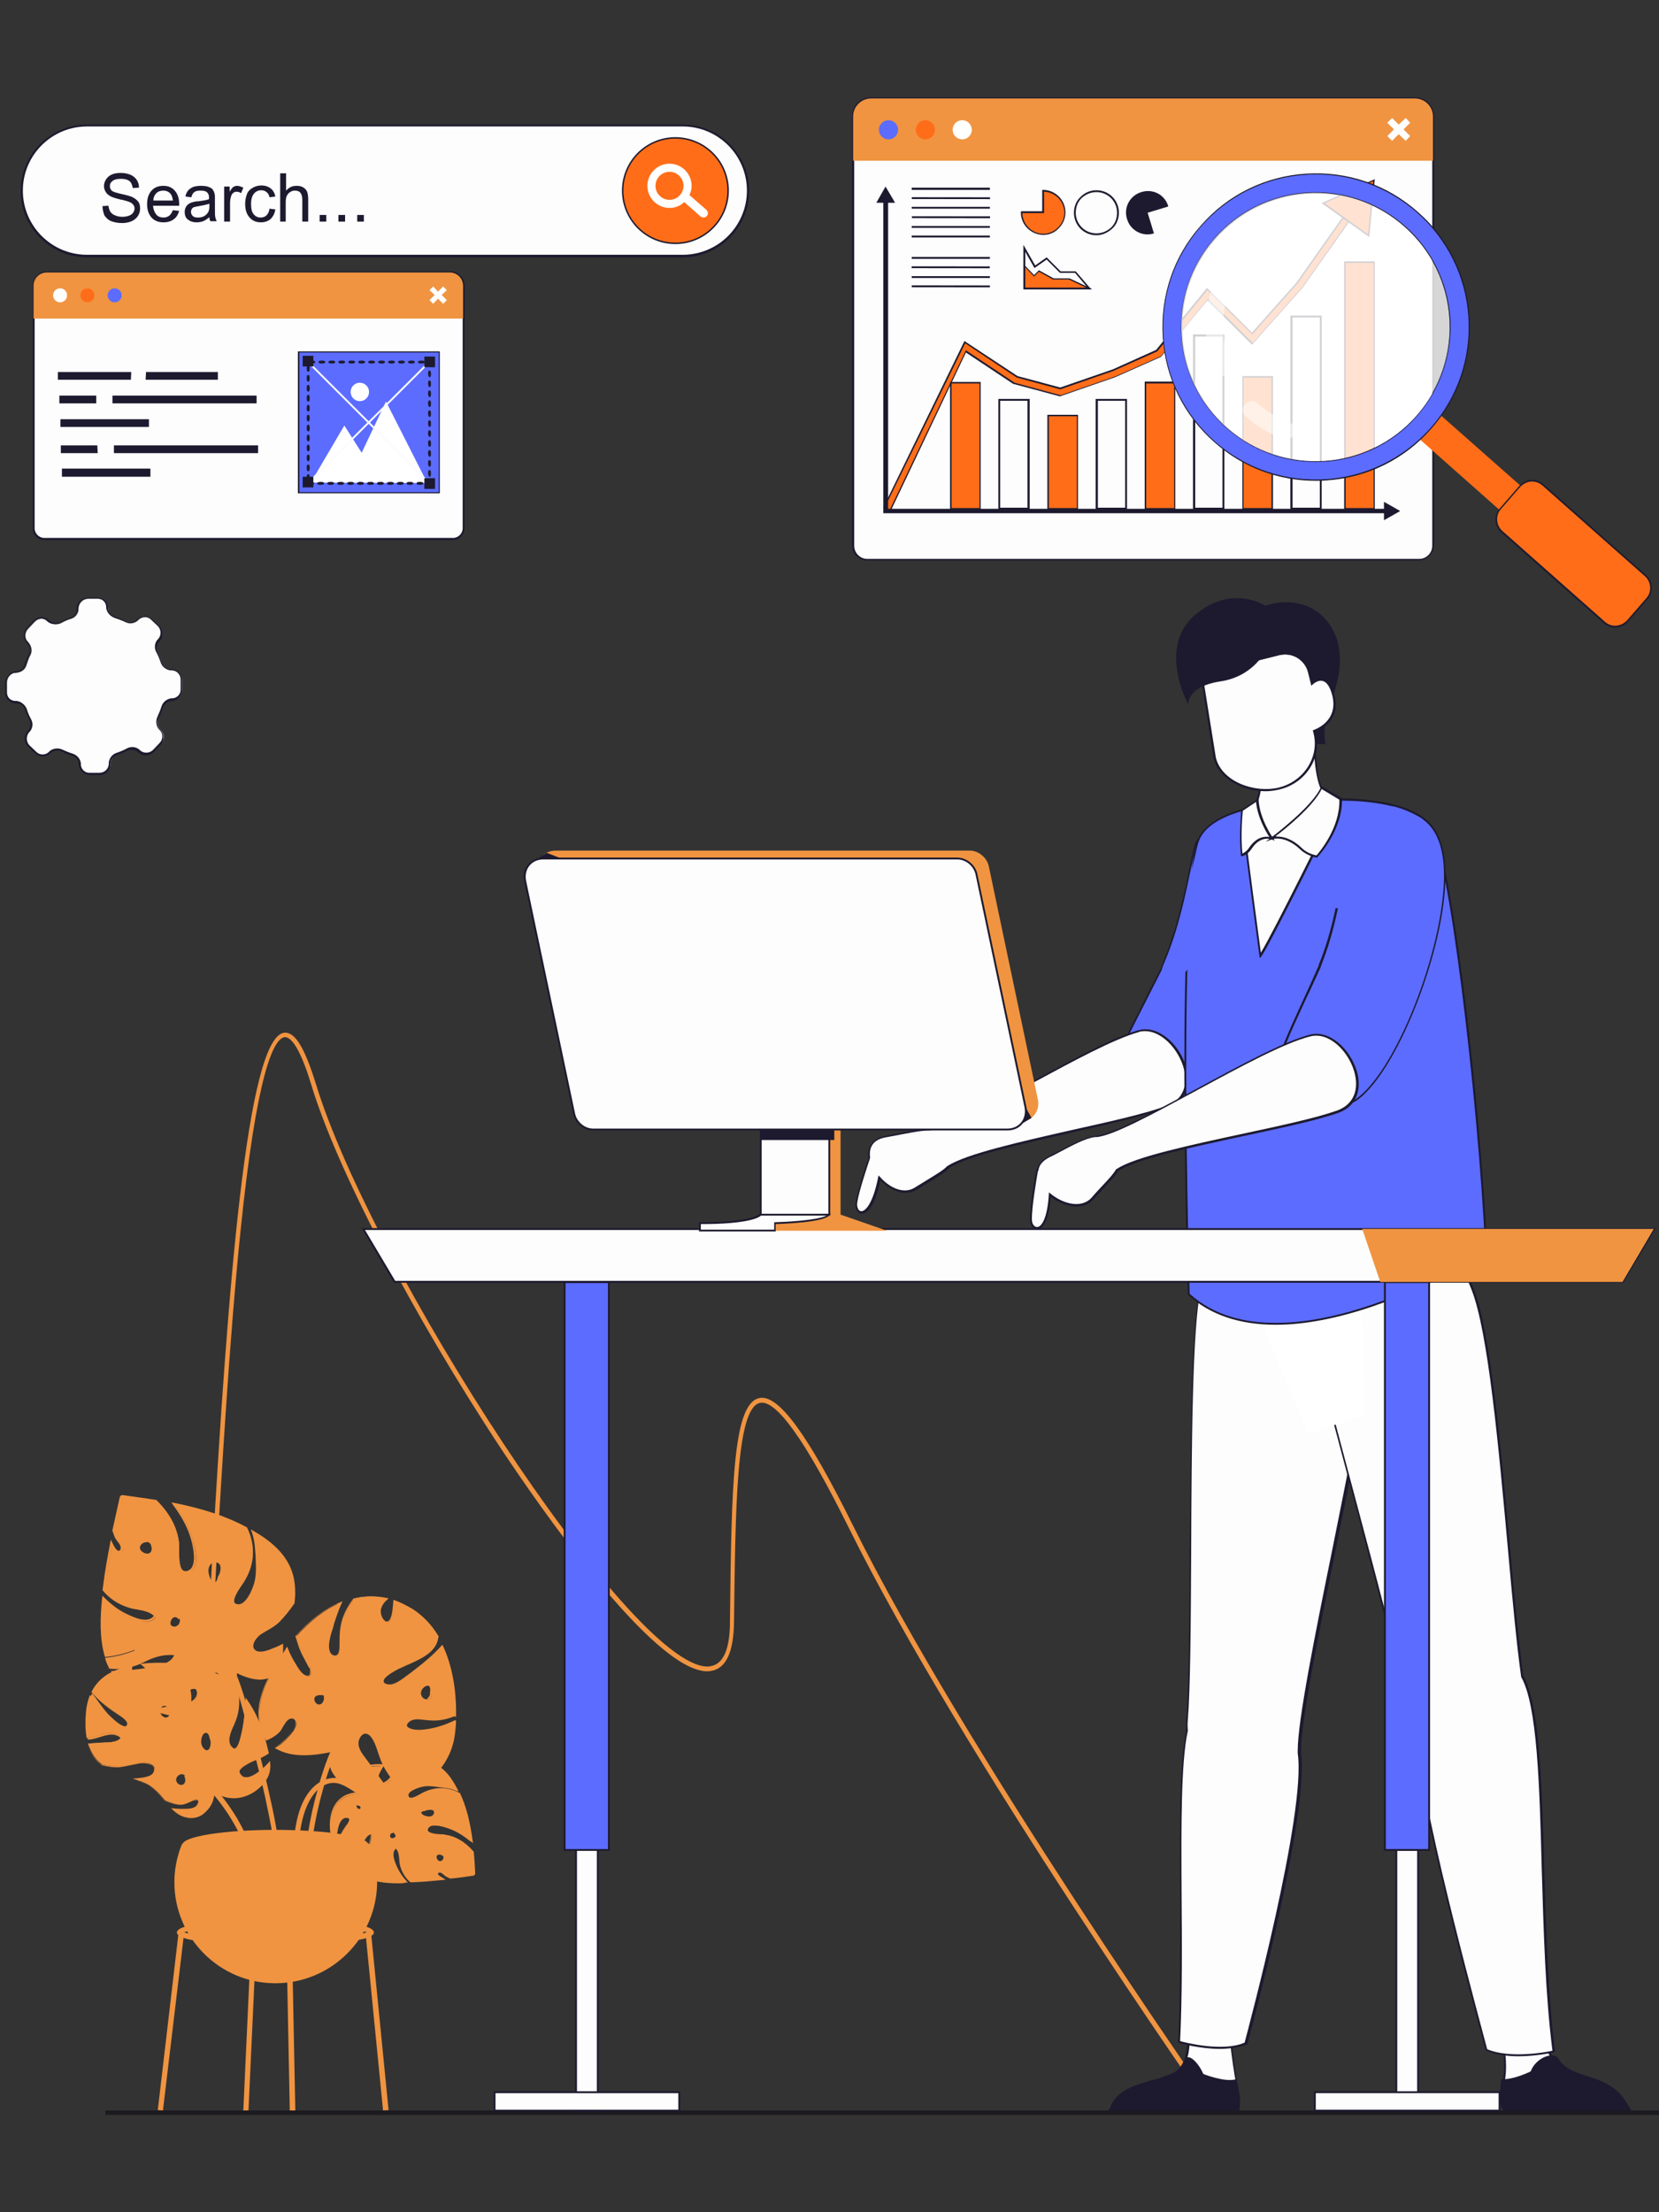 <?xml version="1.0" encoding="utf-8"?>
<!-- Generator: Adobe Illustrator 21.0.0, SVG Export Plug-In . SVG Version: 6.00 Build 0)  -->
<svg version="1.1" id="Layer_1" xmlns="http://www.w3.org/2000/svg" xmlns:xlink="http://www.w3.org/1999/xlink" x="0px" y="0px"
	 viewBox="0 0 450 600" enable-background="new 0 0 450 600" xml:space="preserve">
<rect x="0" y="0" width="450" height="600" fill="#333333" stroke="none"/>
<g display="none">
	<g display="inline">
		<path fill="#F09441" d="M355,372.6c0,15.9-13,28.9-28.9,28.9h-68.8c-13.2,0-24,10.8-24,24v10.4h-4.9v-10.4
			c0-15.9,13-28.9,28.9-28.9h68.8c13.2,0,24-10.8,24-24c0-13.2-10.8-24-24-24H123.9c-15.9,0-28.9-13-28.9-28.9s13-28.9,28.9-28.9
			h80.2c13.2,0,24-10.8,24-24v-2.5h4.9v2.5c0,15.9-13,28.9-28.9,28.9h-80.2c-13.2,0-24,10.8-24,24c0,13.2,10.8,24,24,24h202.2
			C342,343.7,355,356.7,355,372.6z"/>
	</g>
	<g display="inline">
		<path fill="#F09441" d="M242.5,440.4h-22.8c-21.5,0-39,17.5-39,39v58.1c0,8.7,1.1,17.1,3.1,25.1c5.5,21.4,25.1,36.2,47.3,36.2
			c22.1,0,41.8-14.8,47.3-36.2c2.1-8,3.1-16.4,3.1-25.1v-58.1C281.5,457.9,264,440.4,242.5,440.4z M231.1,541.9
			c-7.3,0-13.3-21.5-13.3-47.9c0-26.5,1.4-47.9,13.3-47.9s13.3,21.5,13.3,47.9C244.3,520.5,238.4,541.9,231.1,541.9z"/>
		<path fill="#F09441" d="M235.2,452.4h-8.2c-1.1,0-1.9,0.9-1.9,2V486c0,1.1,0.9,2,1.9,2h8.2c1.1,0,2-0.9,2-2v-31.6
			C237.1,453.3,236.2,452.4,235.2,452.4z M235,486.5h-7.9v-4.2h7.9V486.5z M235,479.4h-7.9v-4.2h7.9V479.4z M235,472.3h-7.9v-4.2
			h7.9V472.3z M235,465.2h-7.9V461h7.9V465.2z M235,458.1h-7.9v-4.2h7.9V458.1z"/>
		<g>
			<path fill="#F09441" d="M231.3,491.9c-5.1,0-9.2,4.1-9.2,9.2c0,5.1,4.1,9.2,9.2,9.2c5.1,0,9.2-4.1,9.2-9.2
				C240.6,496.1,236.4,491.9,231.3,491.9z"/>
		</g>
		<circle fill="#F09441" cx="231.3" cy="501.2" r="5.7"/>
	</g>
	<g display="inline">
		<path fill="#F09441" d="M231.2,1.2H231c-44.8,0-81.1,36.3-81.1,81.1c0,44.8,36.3,81.1,81.1,81.1c0.1,0,0.1,0,0.2,0
			c44.7-0.1,81-36.4,81-81.1C312.2,37.6,275.9,1.3,231.2,1.2z M231.2,149.8c0,0-0.1,0-0.1,0c-37.2,0-67.4-30.2-67.4-67.4
			c0-37.2,30.2-67.4,67.4-67.4h0.1c37.2,0.1,67.3,30.2,67.3,67.4C298.5,119.5,268.4,149.7,231.2,149.8z"/>
		<path fill="#F09441" d="M245.8,173.3c0.3,1.3,0.5,2.6,0.5,4v12.1h-30.6v-12.1c0-1.4,0.2-2.7,0.5-4c-4.2-0.3-7.8-4.4-9.3-8.2
			c7.7,2.2,15.8,3.4,24.1,3.4h0.4l0.1,0c8.2,0,16.2-1.2,23.7-3.4C253.6,168.9,250,173,245.8,173.3z"/>
		<path fill="#F09441" d="M231,259.8L231,259.8c-6.7,0-12.2-5.5-12.2-12.2v-48.5c0-2.6,2.1-4.6,4.6-4.6h15.2c2.6,0,4.6,2.1,4.6,4.6
			v48.5C243.2,254.3,237.8,259.8,231,259.8z"/>
		<path fill="#F09441" d="M189.6,107.2c-6.4,0-12.4-2.5-16.9-7.1l-0.5-0.6l4.7-5.4l0.6,0.7c3.4,3.5,7.8,5.5,12.2,5.5
			c5.4,0,8.8-2.6,8.8-6.7c0-4.2-2.8-5.5-7.2-7.4l-6.7-2.9c-6.6-2.8-9.9-7-9.9-12.7c0-7.6,6.5-13.2,15.4-13.2c5.4,0,10.6,2.2,14.3,6
			l0.5,0.6l-4.3,5.1l-0.7-0.6c-2.9-2.8-6.2-4.1-9.9-4.1c-4.7,0-7.8,2.3-7.8,5.9c0,3.9,3.6,5.4,7.2,6.9l6.6,2.8
			c5,2.2,10.1,5.4,10.1,13.2C206.3,101.4,199.4,107.2,189.6,107.2z"/>
		<polygon fill="#F09441" points="213.7,106.4 213.7,58.3 242.1,58.3 242.1,65 221.2,65 221.2,77.8 238.8,77.8 238.8,84.5 
			221.2,84.5 221.2,99.7 242.8,99.7 242.8,106.4 		"/>
		<path fill="#F09441" d="M268.9,107.2c-12.3,0-20.6-10.1-20.6-25.1c0-15,8.1-24.7,20.6-24.7c12.4,0,20.7,9.9,20.7,24.7
			C289.6,97.1,281.3,107.2,268.9,107.2z M268.9,64.3c-7.9,0-12.9,6.8-12.9,17.8c0,11.1,5,18.2,12.9,18.2c7.8,0,12.9-7.2,12.9-18.2
			C281.7,71.1,276.8,64.3,268.9,64.3z"/>
	</g>
</g>
<g>
	<g>
		<path fill="#F09441" d="M328.7,572.8c-0.7-1-67.9-96.7-98.5-158.5c-11.8-23.8-19.7-34.8-24.1-33.8c-6.4,1.5-6.6,28.3-7,59.4
			c-0.1,8.3-2.2,12.7-6.3,13.3c-0.3,0-0.6,0.1-0.9,0.1c-14.9,0-46.5-46.1-56-60.4C112,356.7,91.3,317,84.4,294.1
			c-3.5-11.5-6-12.9-7.2-12.8c-3,0.4-7.6,9.8-12,53c-3,29.3-5,64.4-6.4,87.6l-0.4,7.5l-1.2-0.1l0.4-7.5
			c4.2-72.9,9.4-140.5,19.5-141.7c2.9-0.3,5.5,4,8.5,13.6c14.8,49.1,85.2,158.3,106.3,158.3c0.3,0,0.5,0,0.8-0.1
			c3.5-0.5,5.3-4.6,5.3-12.2c0.4-37.6,0.9-58.9,7.9-60.5c5.1-1.2,13,9.4,25.4,34.4c30.6,61.7,97.7,157.3,98.4,158.3L328.7,572.8z"/>
	</g>
	<g>
		<g>
			<g>
				<g>
					<path fill="#FDFDFD" d="M388.7,31.6v116.3c0,2.1-1.7,3.8-3.8,3.8H235.2c-2.1,0-3.8-1.7-3.8-3.8V31.6c0-2.7,2.2-4.9,4.9-4.9
						h147.5C386.5,26.7,388.7,28.9,388.7,31.6z"/>
					<path fill="#1D1A2F" d="M384.8,152H235.2c-2.3,0-4.1-1.8-4.1-4.1V31.6c0-2.9,2.3-5.2,5.2-5.2h147.5c2.9,0,5.2,2.3,5.2,5.2
						v116.3C388.9,150.1,387.1,152,384.8,152z M236.3,27c-2.6,0-4.6,2.1-4.6,4.7v116.3c0,2,1.6,3.6,3.6,3.6h149.6
						c2,0,3.6-1.6,3.6-3.6V31.6c0-2.6-2.1-4.6-4.7-4.6H236.3z"/>
				</g>
			</g>
			<g>
				<path fill="#F09441" d="M388.7,43.6H231.4v-12c0-2.7,2.2-4.9,4.9-4.9h147.5c2.7,0,4.9,2.2,4.9,4.9V43.6z"/>
			</g>
			<g>
				<circle fill="#FFFFFF" cx="261" cy="35.2" r="2.6"/>
				<circle fill="#FF6D18" cx="251" cy="35.2" r="2.6"/>
				<circle fill="#5C6CFF" cx="241" cy="35.2" r="2.6"/>
			</g>
			<polygon fill="#FFFFFF" points="376.3,33.3 377.6,32 379.4,33.8 381.3,32 382.5,33.3 380.7,35.1 382.5,36.9 381.3,38.2 
				379.4,36.4 377.6,38.2 376.3,36.9 378.1,35.1 			"/>
		</g>
		<g>
			<g>
				<g>
					<g>
						<g>
							<g>
								<g>
									<circle fill="#FDFDFD" cx="297.4" cy="57.7" r="5.9"/>
									<path fill="#1D1A2F" d="M297.4,63.8c-3.4,0-6.1-2.7-6.1-6.1c0-1.6,0.6-3.2,1.8-4.3c1.2-1.2,2.7-1.8,4.3-1.8
										c3.4,0,6.1,2.7,6.1,6.1c0,1.6-0.6,3.2-1.8,4.3C300.5,63.1,299,63.8,297.4,63.8z M297.4,52.1c-1.5,0-2.9,0.6-4,1.6
										c-1.1,1.1-1.6,2.5-1.6,4c0,3.1,2.5,5.6,5.6,5.6c1.5,0,2.9-0.6,4-1.6c1.1-1.1,1.6-2.5,1.6-4C303,54.6,300.5,52.1,297.4,52.1
										z"/>
								</g>
							</g>
						</g>
					</g>
				</g>
			</g>
			<g>
				<g>
					<g>
						<g>
							<g>
								<g>
									<path fill="#FF6D18" d="M277.1,57.6h5.8l0-5.8c0,0,0,0,0,0c3.2,0,5.9,2.6,5.9,5.9c0,3.2-2.6,5.9-5.9,5.9
										C279.8,63.5,277.1,60.9,277.1,57.6C277.1,57.6,277.1,57.6,277.1,57.6z"/>
									<path fill="#1D1A2F" d="M283,63.7c-3.3,0-6.1-2.7-6.1-6.1v-0.2l0.2-0.1h5.6l0-5.8l0.2,0c3.3,0,6.1,2.7,6.1,6.1
										c0,1.6-0.6,3.1-1.8,4.3C286.1,63.1,284.6,63.7,283,63.7z M277.3,57.8c0.1,3.1,2.6,5.6,5.7,5.6c1.5,0,2.9-0.6,4-1.7
										c1.1-1.1,1.7-2.5,1.7-4c0-3.1-2.5-5.6-5.5-5.7l0,5.8H277.3z"/>
								</g>
							</g>
						</g>
					</g>
				</g>
			</g>
			<g>
				<g>
					<g>
						<g>
							<g>
								<path fill="#1D1A2F" d="M316.9,56l-5.6,1.7l1.7,5.6c0,0,0,0,0,0c-3.1,1-6.4-0.8-7.3-3.9c-1-3.1,0.8-6.4,3.9-7.3
									C312.7,51.1,316,52.8,316.9,56C316.9,56,316.9,56,316.9,56z"/>
							</g>
						</g>
					</g>
				</g>
			</g>
			<g>
				<g>
					<g>
						<g>
							<g>
								<g>
									<polygon fill="#1D1A2F" points="247.3,50.9 247.3,51.5 268.5,51.5 268.5,50.9 									"/>
								</g>
							</g>
						</g>
					</g>
				</g>
				<g>
					<g>
						<g>
							<g>
								<g>
									
										<rect x="257.7" y="43.2" transform="matrix(1.021682e-03 -1 1 1.021682e-03 203.861 311.641)" fill="#1D1A2F" width="0.5" height="21.2"/>
								</g>
							</g>
						</g>
					</g>
				</g>
				<g>
					<g>
						<g>
							<g>
								<g>
									<rect x="247.3" y="56.1" fill="#1D1A2F" width="21.2" height="0.5"/>
								</g>
							</g>
						</g>
					</g>
				</g>
				<g>
					<g>
						<g>
							<g>
								<g>
									
										<rect x="257.7" y="48.4" transform="matrix(1.133915e-03 -1 1 1.133915e-03 198.663 316.795)" fill="#1D1A2F" width="0.5" height="21.2"/>
								</g>
							</g>
						</g>
					</g>
				</g>
				<g>
					<g>
						<g>
							<g>
								<g>
									<rect x="247.3" y="61.3" fill="#1D1A2F" width="21.2" height="0.5"/>
								</g>
							</g>
						</g>
					</g>
				</g>
				<g>
					<g>
						<g>
							<g>
								<g>
									<rect x="247.3" y="63.9" fill="#1D1A2F" width="21.2" height="0.5"/>
								</g>
							</g>
						</g>
					</g>
				</g>
			</g>
			<g>
				<g>
					<g>
						<g>
							<g>
								<g>
									<polygon fill="#1D1A2F" points="247.3,69.7 247.3,70.2 268.5,70.2 268.5,69.7 									"/>
								</g>
							</g>
						</g>
					</g>
				</g>
				<g>
					<g>
						<g>
							<g>
								<g>
									
										<rect x="257.7" y="61.9" transform="matrix(1.021218e-03 -1 1 1.021218e-03 185.114 330.37)" fill="#1D1A2F" width="0.5" height="21.2"/>
								</g>
							</g>
						</g>
					</g>
				</g>
				<g>
					<g>
						<g>
							<g>
								<g>
									<rect x="247.3" y="74.9" fill="#1D1A2F" width="21.2" height="0.5"/>
								</g>
							</g>
						</g>
					</g>
				</g>
				<g>
					<g>
						<g>
							<g>
								<g>
									
										<rect x="257.7" y="67.1" transform="matrix(1.134043e-03 -1 1 1.134043e-03 179.916 335.521)" fill="#1D1A2F" width="0.5" height="21.2"/>
								</g>
							</g>
						</g>
					</g>
				</g>
			</g>
			<g>
				<g>
					<g>
						<g>
							<g>
								<g>
									<g>
										<polygon fill="#FDFDFD" points="280.8,72.4 284,70.1 287.7,73.8 291.8,73.8 295.5,78.2 277.9,78.2 277.9,67.4 										
											"/>
										<path fill="#1D1A2F" d="M296,78.5h-18.4V66.4l3.2,5.6l3.1-2.2l3.8,3.8h4.1L296,78.5z M278.2,77.9h16.7l-3.3-3.9h-4.1
											l-3.6-3.6l-3.3,2.3l-2.5-4.4V77.9z"/>
									</g>
								</g>
							</g>
						</g>
					</g>
				</g>
				<g>
					<g>
						<polygon fill="#FF6D18" points="280.5,74.8 281.8,73.5 285.7,75.7 289.9,75.7 295.5,78.2 277.9,78.2 277.9,72.1 						"/>
						<path fill="#1D1A2F" d="M296.3,78.4h-18.6v-6.7l2.8,2.9l1.3-1.3l4,2.2l4.3,0L296.3,78.4z M278.1,78h16.5l-4.7-2.2l-4.3,0
							l-3.8-2.1l-1.3,1.3l-2.4-2.5V78z"/>
					</g>
				</g>
			</g>
			<g>
				<g>
					<polygon fill="#FF6D18" points="241.2,138.9 239.8,137.7 261.7,92.7 275.9,102.2 287.6,105.3 301.9,100.4 313.8,95.1 
						327.5,78.4 339.7,90.4 351.8,76.7 365.6,57.2 367.1,58.3 353.3,78 339.8,93.2 327.6,81.2 315,96.6 302.5,102.2 287.6,107.3 
						275.1,103.9 262.1,95.3 					"/>
					<path fill="#1D1A2F" d="M241.3,139.2l-1.8-1.5l0.1-0.1l22-45.1L276,102l11.6,3.1l14.2-4.9l11.8-5.3l13.8-16.8l12.2,12.1
						l12-13.5l13.9-19.7l1.8,1.3l-14,19.8l-13.7,15.4l-12.1-12l-12.6,15.3l0,0l-12.4,5.5l-15,5.2l-12.7-3.4l-12.8-8.5L241.3,139.2z
						 M240,137.6l1.2,1L262,95l13.2,8.8l12.5,3.4l14.8-5.1l12.4-5.5l12.8-15.6l12.1,12l13.4-15.1l13.7-19.5l-1.3-0.9L352,76.8
						l-12.3,13.9l-12.2-12l-13.6,16.6l0,0l-11.9,5.3l-14.4,5l-11.8-3.2l-14-9.3L240,137.6z"/>
				</g>
				<g>
					<g>
						<polygon fill="#FF6D18" points="371.3,64 372.7,48.8 358.9,55.1 						"/>
						<path fill="#1D1A2F" d="M371.4,64.3l-12.9-9.2l14.4-6.5L371.4,64.3z M359.3,55.1l11.8,8.5l1.4-14.5L359.3,55.1z"/>
					</g>
				</g>
			</g>
			<g>
				<g>
					<polygon fill="#1D1A2F" points="376.2,139.2 239.6,139.2 239.6,54.3 240.9,54.3 240.9,138 376.2,138 					"/>
				</g>
				<g>
					<polygon fill="#1D1A2F" points="237.7,55 240.2,50.6 242.8,55 					"/>
				</g>
				<g>
					<polygon fill="#1D1A2F" points="375.4,141.1 379.8,138.6 375.4,136.1 					"/>
				</g>
			</g>
			<g>
				<rect x="257.9" y="103.8" fill="#FF6D18" width="7.9" height="34.1"/>
				<path fill="#1D1A2F" d="M266,138.1h-8.3v-34.5h8.3V138.1z M258.1,137.8h7.6V104h-7.6V137.8z"/>
			</g>
			<g>
				<rect x="271.1" y="108.5" fill="#FDFDFD" width="7.9" height="29.5"/>
				<path fill="#1D1A2F" d="M279.3,138.2h-8.5v-30h8.5V138.2z M271.3,137.7h7.4v-29h-7.4V137.7z"/>
			</g>
			<g>
				<rect x="284.3" y="112.7" fill="#FF6D18" width="7.9" height="25.2"/>
				<path fill="#1D1A2F" d="M292.4,138.1h-8.3v-25.6h8.3V138.1z M284.5,137.8h7.6v-24.9h-7.6V137.8z"/>
			</g>
			<g>
				<rect x="297.5" y="108.5" fill="#FDFDFD" width="7.9" height="29.5"/>
				<path fill="#1D1A2F" d="M305.7,138.2h-8.5v-30h8.5V138.2z M297.8,137.7h7.4v-29h-7.4V137.7z"/>
			</g>
			<g>
				<rect x="310.7" y="103.7" fill="#FF6D18" width="7.9" height="34.2"/>
				<path fill="#1D1A2F" d="M318.8,138.1h-8.3v-34.6h8.3V138.1z M310.9,137.8h7.6v-33.8h-7.6V137.8z"/>
			</g>
			<g>
				<rect x="323.9" y="91" fill="#FDFDFD" width="7.9" height="46.9"/>
				<path fill="#1D1A2F" d="M332.1,138.2h-8.5V90.7h8.5V138.2z M324.2,137.7h7.4V91.3h-7.4V137.7z"/>
			</g>
			<g>
				<rect x="337.1" y="102.2" fill="#FF6D18" width="7.9" height="35.8"/>
				<path fill="#1D1A2F" d="M345.3,138.1h-8.3V102h8.3V138.1z M337.3,137.8h7.6v-35.4h-7.6V137.8z"/>
			</g>
			<g>
				<rect x="350.3" y="85.9" fill="#FDFDFD" width="7.9" height="52.1"/>
				<path fill="#1D1A2F" d="M358.5,138.2h-8.5V85.6h8.5V138.2z M350.6,137.7h7.4V86.1h-7.4V137.7z"/>
			</g>
			<g>
				<rect x="364.8" y="71.1" fill="#FF6D18" width="7.9" height="66.9"/>
				<path fill="#1D1A2F" d="M372.9,138.1h-8.3V70.9h8.3V138.1z M365,137.8h7.6V71.3H365V137.8z"/>
			</g>
		</g>
	</g>
	<g>
		<polygon fill="#FF6D18" points="424.8,154.3 430.5,147.7 388.5,110.6 382.8,117.1 		"/>
		<g>
			<path fill="#FF6D18" d="M441.4,168.5l5.3-6.1c1.6-1.8,1.4-4.6-0.4-6.2l-27.9-24.7c-1.8-1.6-4.6-1.4-6.2,0.4l-5.3,6.1
				c-1.6,1.8-1.4,4.6,0.4,6.2l27.9,24.7C437,170.5,439.8,170.3,441.4,168.5z"/>
			<g>
				<path fill="#1D1A2F" d="M438.1,170.2c-1.1,0-2.2-0.4-3-1.1l-27.9-24.7c-1.9-1.7-2.1-4.6-0.4-6.5l5.3-6.1
					c0.8-0.9,1.9-1.5,3.2-1.6c1.2-0.1,2.4,0.3,3.3,1.1l27.9,24.7c1.9,1.7,2.1,4.6,0.4,6.5l-5.3,6.1c-0.8,0.9-1.9,1.5-3.2,1.6
					C438.3,170.2,438.2,170.2,438.1,170.2z M415.6,130.6c-0.1,0-0.2,0-0.3,0c-1.1,0.1-2.1,0.6-2.9,1.4l-5.3,6.1
					c-1.5,1.7-1.3,4.4,0.4,5.9l27.9,24.7c0.8,0.7,1.9,1.1,3,1c1.1-0.1,2.1-0.6,2.9-1.4l5.3-6.1c1.5-1.7,1.3-4.4-0.4-5.9l-27.9-24.7
					C417.6,131,416.6,130.6,415.6,130.6z"/>
			</g>
		</g>
		<g>
			<path fill="#5C6CFF" d="M329.5,120c17.3,15.1,43.5,13.4,58.7-3.8c15.1-17.3,13.4-43.5-3.9-58.7c-17.3-15.1-43.5-13.4-58.6,3.9
				C310.5,78.6,312.3,104.9,329.5,120z M329.5,64.7c13.3-15.1,36.3-16.6,51.4-3.4c15.1,13.3,16.6,36.3,3.4,51.4
				c-13.3,15.1-36.3,16.6-51.4,3.4C317.8,102.9,316.3,79.9,329.5,64.7z"/>
			<path fill="#1D1A2F" d="M356.9,130.4c-10.1,0-19.8-3.6-27.4-10.4l0,0c-8.4-7.3-13.4-17.5-14.1-28.6c-0.7-11.1,2.9-21.9,10.3-30.2
				c7.3-8.4,17.5-13.4,28.6-14.1c11.1-0.7,21.8,2.9,30.2,10.3c8.4,7.3,13.4,17.5,14.1,28.6c0.7,11.1-2.9,21.8-10.3,30.2
				c-7.3,8.4-17.5,13.4-28.6,14.1C358.7,130.4,357.8,130.4,356.9,130.4z M357,47.3c-0.9,0-1.8,0-2.8,0.1c-11,0.7-21.1,5.7-28.4,14
				c-7.3,8.3-10.9,19-10.2,30c0.7,11,5.7,21.1,14,28.4l0,0c17.2,15.1,43.4,13.3,58.5-3.8c7.3-8.3,10.9-19,10.2-30
				c-0.7-11-5.7-21.1-14-28.4C376.6,50.9,367,47.3,357,47.3z M356.9,125.3c-8.6,0-17.1-3-24.1-9.1c-7.3-6.4-11.7-15.3-12.4-25.1
				c-0.6-9.7,2.6-19.2,9-26.5c13.3-15.2,36.4-16.7,51.6-3.4c7.3,6.4,11.7,15.3,12.4,25.1c0.6,9.7-2.6,19.2-9,26.5
				C377.2,121.1,367.1,125.3,356.9,125.3z M357,52.5c-10.1,0-20.1,4.2-27.3,12.4l0,0c-6.4,7.3-9.6,16.6-8.9,26.3
				c0.6,9.7,5,18.5,12.3,24.9c15,13.2,38,11.7,51.2-3.4c6.4-7.3,9.6-16.6,8.9-26.3c-0.6-9.7-5-18.5-12.3-24.9
				C374,55.4,365.4,52.5,357,52.5z"/>
		</g>
		
			<ellipse transform="matrix(0.659 -0.752 0.752 0.659 54.904 298.626)" opacity="0.8" fill="#FFFFFF" cx="356.9" cy="88.7" rx="36.4" ry="36.4"/>
		<g opacity="0.5">
			<path fill="#FFFFFF" d="M351.3,116.3c-0.2-0.8-0.7-1.4-1.5-1.7c-3.2-1.2-6.1-2.9-8.7-5.2c-1-0.9-2.5-0.8-3.4,0.2
				c-0.9,1-0.8,2.5,0.2,3.4c3,2.6,6.4,4.7,10.2,6c1.2,0.5,2.6-0.2,3-1.4C351.4,117.2,351.4,116.8,351.3,116.3z"/>
			<path fill="#FFFFFF" d="M334,76.5c-0.2-0.7-0.7-1.4-1.4-1.7c-1.2-0.5-2.6,0.1-3.1,1.3c-3.2,7.7-3.3,16.6-0.3,24.4
				c0.5,1.2,1.9,1.8,3.1,1.3c1.2-0.5,1.8-1.9,1.3-3.1c-2.6-6.6-2.5-14.2,0.2-20.8C334.1,77.5,334.1,77,334,76.5z"/>
		</g>
	</g>
	<g>
		<g>
			<g>
				<path fill="#FDFDFD" d="M426.1,562c-7.4-2.6-9.2-14-10-20.7l-10.9,3.9c0,0,4.3,11.5,2.6,19.4c-1.7,7.9,0.6,7.1,0.6,7.1h33.4
					C441.9,571.8,433.6,564.6,426.1,562z"/>
				<g>
					<path fill="#1D1A2F" d="M408.4,572c-0.2,0-0.5-0.1-0.7-0.3c-0.9-0.8-0.9-3.2-0.1-7.2c1.7-7.7-2.5-19.1-2.6-19.2l-0.1-0.3
						l11.4-4.1l0,0.3c0.9,7.6,2.8,18,9.8,20.5l0,0c7.4,2.6,15.7,9.7,15.8,9.8l0.5,0.5h-34.1C408.5,572,408.4,572,408.4,572z
						 M405.6,545.4c0.6,1.7,4.1,12.1,2.5,19.3c-1.1,5.1-0.4,6.3-0.1,6.7c0.2,0.2,0.4,0.1,0.4,0.1l0.1,0h32.6c-2-1.6-8.9-7-15.1-9.2
						c-7.2-2.5-9.2-12.9-10.1-20.6L405.6,545.4z"/>
				</g>
			</g>
			<path fill="#1D1A2F" d="M442.5,572.7h-33.8c0,0-1.2,0.4-1.7-2.1c-0.3-1.3-0.4-1.3,0-4.7c0.1-0.7,0.1-1.3,0.2-2
				c3.2,0.3,8-2.1,8-2.1c1.4-3.8,6.3-5.5,7.5-3.5c2,3.4,6.2,4.2,9.2,5.2c6.4,2.2,8,4.7,9.5,7.1C442.2,571.8,442.5,572.7,442.5,572.7
				z"/>
		</g>
		<g>
			<g>
				<path fill="#FDFDFD" d="M317.4,562.8c7.5-2.5,4.1-14.4,4.9-21.2l10.8,4c0,0,0.9,12.1,2.5,19.9c1.6,7.9-0.7,7.1-0.7,7.1l-34-0.3
					C300.9,572.4,309.9,565.3,317.4,562.8z"/>
				<g>
					<path fill="#1D1A2F" d="M335.1,573c-0.1,0-0.1,0-0.2,0l-34.8-0.3l0.6-0.5c0.1-0.1,9.2-7.1,16.6-9.6l0,0
						c5.2-1.8,4.9-8.2,4.7-14.4c-0.1-2.4-0.2-4.6,0-6.5l0-0.3l11.3,4.2l0,0.2c0,0.1,0.9,12.1,2.5,19.9c0.8,4,0.8,6.4-0.1,7.2
						C335.5,572.9,335.3,573,335.1,573z M301.7,572.1l33.3,0.3c0,0,0.2,0.1,0.4-0.1c0.3-0.3,1-1.6,0-6.7c-1.5-7.3-2.4-18.3-2.5-19.8
						l-10.3-3.8c-0.2,1.8-0.1,3.9,0,6.1c0.3,6.1,0.6,13.1-5,15l0,0C311.3,565.1,303.8,570.5,301.7,572.1z"/>
				</g>
			</g>
			<path fill="#1D1A2F" d="M317.4,562.8c2.3-0.7,2.8-2.2,4.2-4.4c0.9-1.5,3.5,1.1,4.8,4.1c0,0,5.9,2.4,9,1.4
				c0.1,0.5,0.1,1.1,0.2,1.6c1.6,7.9-0.7,7.1-0.7,7.1l-34-0.3C302.6,565.9,310.2,565,317.4,562.8z"/>
		</g>
		<g>
			<path fill="#FDFDFD" d="M371,368.5c1.6-20.6-0.5-27.5-6.1-38.9c-5.6-11.4-19.3-11.8-24.2-7.7c-3,2.6-11.9,12.6-15.2,27.7
				c-3.8,17.4-1.8,94.8-3.5,116.9c-0.1,1.1-0.1,2.1,0,3c-3.3,14.9-0.6,54.5-2.1,84.2c0,0,11.4,3.4,18,0.4c0,0,16.9-62.1,14.5-78.7
				c0-0.2,0-0.4,0-0.6C352.4,459.4,369.5,389.1,371,368.5z"/>
			<g>
				<path fill="#1D1A2F" d="M330.9,555.7c-5.4,0-10.8-1.5-11.1-1.6l-0.2-0.1l0-0.2c0.6-12.4,0.5-26.4,0.5-39.9
					c-0.1-18.3-0.2-35.7,1.7-44.4c-0.1-1.1-0.1-2.1,0-3c0.7-8.7,0.8-26.4,0.9-45.1c0.2-28.7,0.4-61.3,2.7-71.9
					c3.2-14.9,12.1-25.1,15.3-27.8c2.6-2.2,7.5-3.1,12.1-2.1c3.2,0.7,9.2,2.9,12.6,9.8c5.4,11.2,7.7,18.3,6.1,39.1
					c-0.7,9.9-5.1,31.5-9.3,52.4c-4.6,22.6-9.3,46-9.3,54c0,0.1,0,0.3,0,0.4c0,0.1,0,0.1,0,0.2c2.4,16.4-14.3,78.1-14.5,78.8l0,0.1
					l-0.1,0.1C335.9,555.3,333.4,555.7,330.9,555.7z M320.1,553.6c1.5,0.4,11.6,3,17.5,0.4c0.8-3.1,16.8-62.5,14.4-78.5
					c0-0.1,0-0.2,0-0.3c0-0.1,0-0.2,0-0.4c0-8.1,4.7-31.5,9.3-54.1c4.2-20.9,8.6-42.5,9.3-52.3l0.3,0l-0.3,0
					c1.6-20.8-0.5-27.5-6-38.8c-3.3-6.8-9.1-8.9-12.2-9.6c-4.4-0.9-9.1-0.1-11.6,2c-3.1,2.6-11.9,12.8-15.1,27.5
					c-2.3,10.5-2.5,43-2.6,71.8c-0.1,18.7-0.2,36.4-0.9,45.1c-0.1,0.9-0.1,1.9,0,3l0,0l0,0c-1.9,8.6-1.8,26-1.7,44.3
					C320.6,527.3,320.7,541.2,320.1,553.6z"/>
			</g>
		</g>
		<g>
			<path fill="#FDFDFD" d="M412.9,454.6c-3.6-25.5-6.7-87.4-13.4-104.8c-5.9-15.2-16.6-25.4-20-28c-5.7-4.3-19.3-4.1-22.9,7.3
				c-3.6,11.4-4.4,18.3,0.7,39c5.1,20.7,24.6,91.3,27.3,106.8c0,0.1,0,0.1,0,0.2c1.4,18.9,18.6,81,18.6,81c6.9,3,18.2,0.4,18.2,0.4
				C416.8,520.6,420.4,467.9,412.9,454.6z"/>
			<g>
				<path fill="#1D1A2F" d="M411.9,557.7c-3,0-6.2-0.4-8.8-1.5l-0.1-0.1l0-0.1c-0.2-0.6-17.2-62.4-18.6-81l0,0c0,0,0-0.1,0-0.1
					c-1.8-10.3-11.1-45.2-18.5-73.3c-3.8-14.3-7.1-26.6-8.8-33.5c-5.2-20.9-4.2-28-0.7-39.1c1.8-5.8,6-8.2,9.1-9.2
					c4.9-1.6,10.7-0.8,14.2,1.8c3.6,2.7,14.3,13.1,20.1,28.1c4.5,11.6,7.3,42.7,9.8,70.1c1.2,13.5,2.4,26.2,3.6,34.7
					c4.4,7.8,5,28.5,5.7,52.5c0.5,16.9,1,34.5,2.9,49.3l0,0.2l-0.2,0.1C421.2,556.7,416.8,557.7,411.9,557.7z M403.4,555.8
					c6.2,2.6,16,0.8,17.7,0.4c-1.9-14.8-2.4-32.3-2.9-49.1c-0.6-22.9-1.2-44.6-5.6-52.3l0-0.1c-1.2-8.5-2.4-21.3-3.6-34.8
					c-2.5-27.4-5.3-58.4-9.8-70c-5.8-14.9-16.3-25.2-19.9-27.9c-3.3-2.5-9.1-3.2-13.7-1.8c-3,1-7.1,3.3-8.8,8.9
					c-3.5,11.3-4.5,17.9,0.7,38.8c1.7,6.9,5,19.2,8.8,33.5c7.5,28.1,16.7,63,18.6,73.3c0,0,0,0.1,0,0.1c0,0,0,0.1,0,0.1
					C386.2,493.2,402.6,552.6,403.4,555.8z"/>
			</g>
		</g>
		<polygon fill="#FFFFFF" points="354.7,388.9 370,383.8 369,340.8 336.2,343.8 		"/>
		<g>
			<g>
				<path fill="#5C6CFF" d="M301.9,291.1c1.8-6.7,4.8-11.9,13.1-28.2c0.3-0.7,0.5-1.4,0.8-2.2c5.6-13.2,7.5-29.5,8.7-31.8
					c4.5-8.8,24.8-13.3,25.4,8c0.6,19.3-14.7,54.9-26.4,62.4c-4.4,2.8-14.8,1.6-17.9-1.6C306,297,301.4,293.1,301.9,291.1z"/>
				<path fill="#1D1A2F" d="M316.4,301.2c-4.3,0-9-1.2-11-3.3l-0.1-0.2l0.1-0.2c0-0.2-0.7-1-1.2-1.7c-1.3-1.6-2.9-3.5-2.5-4.8l0,0
					c1.5-5.5,3.8-10,8.9-20c1.2-2.4,2.6-5.1,4.2-8.2c0.3-0.8,0.6-1.5,0.8-2.2c3.7-8.8,5.8-18.8,7.1-25.5c0.7-3.3,1.1-5.5,1.5-6.4
					c2.6-5.2,10.2-8.5,16.2-7.2c3.5,0.8,9.4,3.8,9.7,15.2c0.5,19.2-14.5,54.9-26.5,62.6C322,300.6,319.3,301.2,316.4,301.2z
					 M305.9,297.6c3.1,3,13.2,4.3,17.5,1.5c11.8-7.7,26.8-43.1,26.2-62.2c-0.3-11.1-5.9-14-9.3-14.7c-5.8-1.3-13.1,1.9-15.7,6.9
					c-0.4,0.7-0.8,3-1.5,6.2c-1.4,6.7-3.4,16.7-7.2,25.6c-0.3,0.7-0.6,1.4-0.8,2.2c-1.6,3.2-3,5.9-4.2,8.3
					c-5.1,10-7.4,14.5-8.9,19.9l0,0c-0.3,1,1.3,2.9,2.4,4.3C305.5,296.6,305.9,297.2,305.9,297.6z"/>
			</g>
			<g>
				<path fill="#FDFDFD" d="M308.9,279.6c-13.8,3.7-47.8,26.2-56.6,26.7c0,0-0.1,0-0.1,0c-2.9,0-6.9,0.9-12.1,2
					c-3.6,0.7-4.7,3.1-4.3,5.7c-0.7,2.2-3.1,9.3-3.5,12.3c-0.4,3.3,3.9,5.4,6.3-6.9c2.7,3,6.7,5,10,2.8c4.2-2.7,7.2-4.1,8.8-5.9
					c8.4-5.6,46-11.3,59.4-16.3C328.2,295.9,318.2,277.1,308.9,279.6z"/>
				<g>
					<path fill="#1D1A2F" d="M233.8,329.2c-0.1,0-0.2,0-0.2,0c-1-0.2-1.7-1.4-1.5-2.8c0.4-3,2.7-10.1,3.5-12.3
						c-0.5-3.1,1.1-5.3,4.5-6l2.2-0.4c4.2-0.9,7.5-1.5,10-1.6l0.1,0c4.5-0.2,15.5-6.3,27.2-12.6c11.1-6,22.5-12.3,29.3-14.1l0,0
						c5.3-1.4,10.9,3.8,12.7,9.6c1.3,4.2,0.8,9.4-4.7,11.4c-5.7,2.1-15.5,4.3-25.9,6.7c-14,3.2-28.5,6.4-33.4,9.6
						c-1.1,1.2-2.8,2.2-4.9,3.5c-1.1,0.7-2.5,1.5-3.9,2.4c-3.3,2.1-7.3,0.3-10-2.5C237.4,326.8,235.4,329.2,233.8,329.2z
						 M308.9,279.6l0.1,0.3c-6.7,1.8-18.1,8-29.2,14c-11.8,6.4-22.9,12.5-27.5,12.7l-0.1,0c-2.5,0-5.7,0.7-9.9,1.5l-2.2,0.4
						c-4.2,0.8-4.3,3.8-4.1,5.4l0,0.1l0,0.1c-0.7,2.1-3.1,9.2-3.5,12.2c-0.1,1.1,0.3,2.1,1,2.2c1,0.2,3.2-1.6,4.7-9.2l0.1-0.5
						l0.4,0.4c2.5,2.9,6.5,4.9,9.6,2.8c1.4-0.9,2.8-1.7,3.9-2.4c2.1-1.3,3.8-2.3,4.8-3.4l0.1,0c4.9-3.2,19.5-6.5,33.6-9.7
						c10.4-2.3,20.2-4.5,25.8-6.6c4.4-1.6,6-5.7,4.4-10.8c-1.8-5.5-7-10.6-12.1-9.2L308.9,279.6z"/>
				</g>
			</g>
			<path fill="#1D1A2F" d="M343.7,192.5c2.5,10.1,15.9,9.3,15.9,9.3c-1.9-7.5,4.6-14.7,3.8-24.5c-0.8-10.1-10-17.5-22.5-12.2
				C333.2,168.5,341.2,182.4,343.7,192.5z"/>
			<g>
				<g>
					<path fill="#5C6CFF" d="M362.1,216.9c7.3-0.3,21,0.8,26,7c5,6.2,13,72,15.2,115.6c0,0-55.2,34.9-80.8,11.5
						c0,0-3.6-112.5,3.1-124.2C331.2,217.1,354.7,217.2,362.1,216.9z"/>
					<path fill="#1D1A2F" d="M346.1,359.3c-9.9,0-17.9-2.7-23.8-8.1l-0.1-0.1l0-0.1c-0.1-4.6-3.5-112.8,3.2-124.3
						c5.3-9.1,26.1-9.7,34.9-10c0.7,0,1.2,0,1.7-0.1l0,0c2-0.1,20-0.5,26.2,7.1c5.1,6.3,13.1,71.6,15.2,115.7l0,0.2l-0.1,0.1
						c-0.1,0.1-14,8.8-30.9,14.6C362.7,357.6,353.8,359.3,346.1,359.3z M322.7,350.9c13.1,11.9,34.2,8.2,49.6,2.9
						c15.9-5.4,29.2-13.5,30.6-14.4c-2.1-43.1-10.1-109.1-15.1-115.3c-4.6-5.6-16.7-7.2-25.8-6.9l0,0c-0.5,0-1.1,0-1.8,0.1
						c-8.8,0.3-29.4,0.8-34.5,9.7C319.3,238.2,322.6,346.7,322.7,350.9z"/>
				</g>
			</g>
			<g>
				<path fill="#FDFDFD" d="M363.6,216.9c0,0-19.3,39-21.7,42.3c0,0-4-30.1-5-39.1L363.6,216.9z"/>
				<g>
					<path fill="#1D1A2F" d="M341.7,259.9l-0.1-0.7c0-0.3-4.1-30.2-5-39.1l0-0.3l27.5-3.3l-0.2,0.4c-0.8,1.6-19.3,39.1-21.7,42.4
						L341.7,259.9z M337.1,220.3c0.9,8.4,4.3,33.6,4.9,38.1c3.4-5.5,19-37.1,21.1-41.3L337.1,220.3z"/>
				</g>
			</g>
			
				<linearGradient id="SVGID_1_" gradientUnits="userSpaceOnUse" x1="-1315.682" y1="320.212" x2="-1226.089" y2="320.212" gradientTransform="matrix(0.999 -3.610000e-02 3.610000e-02 0.999 1612.382 -165.887)">
				<stop  offset="1.090000e-06" style="stop-color:#FCCE00"/>
				<stop  offset="1" style="stop-color:#FD7400"/>
			</linearGradient>
			<path fill="url(#SVGID_1_)" d="M356.5,202.9c0.1-1.4,0.2-2.3,0.2-2.3s-16.1-9-16.1,2.8L356.5,202.9z"/>
			<g>
				<path fill="#FDFDFD" d="M344.9,227.4l-5.7-7.5c0,0,4-3.7,2.1-11.5c-4.6-19,15.4-7.8,15.4-7.8s-0.6,16.5,5.4,16.3L344.9,227.4z"
					/>
				<g>
					<path fill="#1D1A2F" d="M344.9,227.8l-6-7.9l0.2-0.2c0,0,3.8-3.7,2-11.3c-1.3-5.2-0.8-8.7,1.3-10.3c4.4-3.3,14,2,14.4,2.2
						l0.1,0.1l0,0.2c0,0.1-0.4,11.8,3,15.2c0.6,0.6,1.3,0.9,2.1,0.9l1,0L344.9,227.8z M339.6,219.9l5.4,7.1l16.2-10
						c-0.6-0.1-1.2-0.5-1.6-0.9c-3.3-3.3-3.2-13.9-3.2-15.4c-1.2-0.6-9.9-5.1-13.7-2.2c-2,1.5-2.4,4.8-1.2,9.8
						C343.3,215.3,340.4,219.1,339.6,219.9z"/>
				</g>
			</g>
			<g>
				<path fill="#FDFDFD" d="M325.9,182.8l3.6,22.8c1.6,6.6,10.5,10,17.5,8.3l0,0c6.9-1.7,11.2-8.5,9.6-15l-0.1-0.5
					c0,0,7-2.3,5.2-9.6c-1.8-7.3-5.9-3.1-5.9-3.1l-0.8-3.1c-0.9-3.6-4.5-5.8-8.1-4.9L325.9,182.8z"/>
				<g>
					<path fill="#1D1A2F" d="M343.3,214.6c-6.1,0-12.7-3.3-14.1-8.9l-3.6-23l21.2-5.3c1.8-0.5,3.7-0.2,5.3,0.8
						c1.6,1,2.7,2.5,3.2,4.3l0.7,2.7c0.6-0.5,1.7-1.2,3-0.9c1.3,0.4,2.3,1.8,3,4.4c1.7,6.7-3.9,9.3-5.2,9.8l0.1,0.3
						c1.7,6.7-2.7,13.6-9.8,15.3C345.9,214.4,344.6,214.6,343.3,214.6z M326.2,183l3.6,22.5c1.6,6.5,10.5,9.7,17.1,8.1
						c6.8-1.7,11-8.3,9.4-14.7l-0.2-0.8l0.2-0.1c0.3-0.1,6.8-2.3,5.1-9.3c-0.6-2.4-1.5-3.7-2.6-4c-1.4-0.4-2.8,1-2.8,1l-0.3,0.3
						l-0.9-3.6c-0.4-1.7-1.5-3.1-2.9-4c-1.5-0.9-3.2-1.1-4.9-0.7L326.2,183z"/>
				</g>
			</g>
			<g>
				<path fill="#FDFDFD" d="M341,217.1c0.3,5.2,3.9,10.4,3.9,10.4s-3.2-1.3-5.8,2.6c-1.1,1.6-2.3,1.9-2.3,1.9s-0.6-4.1,0.1-12.1
					L341,217.1z"/>
				<g>
					<path fill="#1D1A2F" d="M336.6,232.2l0-0.3c0,0-0.6-4.2,0.1-12.2l0-0.1l4.7-3l0,0.5c0.3,5.1,3.9,10.2,3.9,10.2l0.5,0.7
						l-0.8-0.3c-0.1-0.1-3.1-1.2-5.5,2.5c-1.1,1.7-2.5,2-2.5,2L336.6,232.2z M337.1,219.9c-0.6,6.6-0.2,10.5-0.1,11.6
						c0.4-0.2,1.2-0.6,1.9-1.7c2-2.9,4.3-3,5.4-2.8c-0.9-1.4-3.2-5.3-3.6-9.5L337.1,219.9z"/>
				</g>
			</g>
			<g>
				<path fill="#5C6CFF" d="M346.1,290.9c1.6-6.8,4.4-12.1,11.9-28.7c0.2-0.7,0.5-1.5,0.8-2.2c5.1-13.4,6.3-29.8,7.4-32.1
					c4.1-8.9,24.3-14.3,25.7,6.9c1.3,19.3-12.5,55.4-23.8,63.4c-4.2,3-14.7,2.2-18-0.9C350.4,296.7,345.6,292.9,346.1,290.9z"/>
				<path fill="#1D1A2F" d="M360,300.4c-4,0-8.2-1-10.2-2.9l-0.2-0.1l0.1-0.2c0-0.2-0.7-1-1.3-1.6c-1.3-1.5-3-3.4-2.7-4.7l0,0
					c1.3-5.5,3.4-10.2,8.1-20.4c1.1-2.4,2.4-5.2,3.8-8.4c0.2-0.8,0.5-1.5,0.8-2.2c3.4-8.9,5-19.1,6.1-25.8c0.5-3.4,0.9-5.6,1.3-6.4
					c2.4-5.3,9.9-8.9,15.9-7.8c3.5,0.6,9.5,3.4,10.3,14.8c1.3,19.1-12.3,55.4-23.9,63.7C366.3,299.7,363.2,300.4,360,300.4z
					 M350.3,297.2c3.2,2.9,13.4,3.8,17.6,0.8c11.5-8.1,25-44.2,23.7-63.2c-0.8-11.1-6.5-13.7-9.9-14.3c-5.9-1.1-13,2.4-15.4,7.5
					c-0.3,0.8-0.7,3.1-1.2,6.3c-1.1,6.7-2.7,16.9-6.1,25.9c-0.3,0.7-0.5,1.4-0.8,2.2c-1.5,3.2-2.7,6-3.9,8.4
					c-4.7,10.2-6.8,14.8-8,20.2l0,0c-0.2,1.1,1.4,2.9,2.6,4.2C349.8,296.2,350.3,296.8,350.3,297.2z"/>
			</g>
			<g>
				<path fill="#FDFDFD" d="M355.4,280.8c-13.9,3.5-49.2,26.6-58,27.4c-0.1,0-0.1,0-0.2,0c-0.1,0-0.2,0-0.3,0c0,0,0,0,0,0
					c-3,0.5-6.9,2.7-12.4,5.6c-1.9,1-2.8,2.3-3.1,3.6l-0.1,0c0,0-1.8,9.7-1.7,13.4c0.1,3.2,4.4,4.7,5.1-6.8c3.5,2.9,8.8,4.3,11.7,1
					c3-3.5,5.4-5.6,6.5-7.6c0.1,0,0.1-0.1,0.2-0.1c8.1-5.5,46.2-11,59.7-15.8C374.4,297.4,364.8,278.5,355.4,280.8z"/>
				<g>
					<path fill="#1D1A2F" d="M281.3,333.4C281.3,333.4,281.3,333.4,281.3,333.4c-1.1,0-1.9-1.1-1.9-2.6c-0.1-3.6,1.6-13,1.7-13.4
						l0.1-0.3l0.1,0c0.4-1.4,1.4-2.6,3.1-3.5c0.7-0.4,1.4-0.7,2-1c4.6-2.4,7.8-4.1,10.5-4.5c0.1,0,0.3,0,0.4-0.1l0.1,0
						c0,0,0.1,0,0.1,0c4.3-0.4,15.3-6.3,26.9-12.6c11.8-6.4,24-13,31-14.8l0,0c5.4-1.3,10.8,4,12.6,9.8c1.3,4.2,0.6,9.4-4.9,11.4
						c-5.6,2-15.4,4.1-25.7,6.3c-14.4,3.1-29.2,6.3-33.9,9.4c-0.1,0-0.1,0.1-0.2,0.1c-0.7,1.2-1.9,2.5-3.5,4.2
						c-0.9,1-1.9,2.1-3.1,3.4c-2.8,3.3-8,2.2-11.7-0.6C284.4,332.7,282.1,333.4,281.3,333.4z M281.5,317.8c-0.3,1.7-1.7,9.8-1.6,13
						c0,1.1,0.6,2,1.4,2c0,0,0,0,0,0c1.2,0,2.8-2.3,3.2-8.9l0-0.5l0.4,0.3c3.5,2.9,8.6,4.2,11.3,1c1.1-1.3,2.2-2.4,3.1-3.4
						c1.5-1.6,2.7-2.9,3.4-4.1l0-0.1l0.1,0c0.1,0,0.1-0.1,0.2-0.1c4.8-3.2,19.7-6.4,34.1-9.5c10.3-2.2,20-4.3,25.6-6.3
						c4.4-1.6,6.1-5.6,4.6-10.7c-1.7-5.6-6.9-10.7-11.9-9.4c-6.9,1.7-19.1,8.3-30.9,14.7c-11.7,6.3-22.7,12.3-27.1,12.6
						c0,0-0.1,0-0.1,0l-0.1,0c-0.1,0-0.2,0-0.3,0c-2.6,0.4-5.8,2.1-10.3,4.5c-0.6,0.3-1.3,0.7-2,1c-1.7,0.9-2.7,2-2.9,3.4
						L281.5,317.8L281.5,317.8z"/>
				</g>
			</g>
			<g>
				<path fill="#FDFDFD" d="M358.4,213.7c-2.4,5.5-13.5,13.7-13.5,13.7s3.6-1.4,7.9,2.8c1.8,1.8,4.3,2.1,4.3,2.1s6.7-7.2,6.4-15.5
					L358.4,213.7z"/>
				<g>
					<path fill="#1D1A2F" d="M357.3,232.6l-0.1,0c-0.1,0-2.6-0.4-4.5-2.2c-4.2-4-7.6-2.8-7.6-2.8l-1.8,0.7l1.6-1.2
						c0.1-0.1,11-8.2,13.4-13.6l0.1-0.3l5.6,3.3l0,0.1c0.3,8.4-6.4,15.6-6.5,15.7L357.3,232.6z M346.5,226.9c1.5,0,3.9,0.5,6.6,3.1
						c1.5,1.5,3.5,1.9,4,2c0.8-0.9,6.4-7.5,6.2-15.1l-4.8-2.9c-2.2,4.6-9.8,10.8-12.5,12.8C346.2,226.9,346.3,226.9,346.5,226.9z"/>
				</g>
			</g>
			<path fill="#1D1A2F" d="M343.5,176.1c0,0-3.2,7.3-12.4,8.7c-9.3,1.4-8.8,6.3-8.8,6.3s-8.4-15.4,1.7-24.2
				c10.1-8.7,19.2-2.6,19.2-2.6L343.5,176.1z"/>
			<path fill="#5C6CFF" d="M359.2,245.9l10.2,1.3l16.4-25.1c0,0-2.8-2-7.4-3.3c-4.6-1.2-12.8,5.2-12.8,5.2L359.2,245.9z"/>
			<path fill="#5C6CFF" d="M323,236.8c0,0,1.8-7.4,2.9-9.9c1.1-2.4,4.8,14.7,4.8,14.7l-6.1,18.5l-5.2,6L323,236.8z"/>
		</g>
	</g>
	<g>
		<g>
			<g>
				<path fill="#FDFDFD" d="M49.4,187.1l0-2.6c0-1.4-1.1-2.6-2.6-2.7l-0.4,0c-1.1-0.1-2.1-0.9-2.4-1.9c-0.3-1-0.7-1.9-1.2-2.8
					c-0.5-1-0.4-2.2,0.3-3.1l0.3-0.3c0.9-1.1,0.8-2.7-0.2-3.7l-1.9-1.8c-1-1-2.6-1.1-3.7-0.1l-0.3,0.3c-0.9,0.7-2.1,0.9-3.1,0.4
					c-0.9-0.5-1.9-0.8-2.8-1.1c-1.1-0.3-1.9-1.3-2-2.4l0-0.4c-0.1-1.4-1.3-2.5-2.8-2.5l-2.6,0c-1.4,0-2.6,1.1-2.7,2.6l0,0.4
					c-0.1,1.1-0.9,2.1-1.9,2.4c-1,0.3-1.9,0.7-2.8,1.2c-1,0.5-2.2,0.4-3.1-0.3l-0.3-0.3c-1.1-0.9-2.7-0.8-3.7,0.2l-1.8,1.9
					c-1,1-1.1,2.6-0.1,3.7l0.3,0.3c0.7,0.9,0.9,2.1,0.4,3.1c-0.5,0.9-0.8,1.9-1.1,2.8c-0.3,1.1-1.3,1.9-2.4,2l-0.4,0
					c-1.4,0.1-2.5,1.3-2.5,2.8l0,2.6c0,1.4,1.1,2.6,2.6,2.7l0.4,0c1.1,0.1,2.1,0.9,2.4,1.9c0.3,1,0.7,1.9,1.2,2.8
					c0.5,1,0.4,2.2-0.3,3.1l-0.3,0.3c-0.9,1.1-0.8,2.7,0.2,3.7l1.9,1.8c1,1,2.6,1.1,3.7,0.1l0.3-0.3c0.9-0.7,2.1-0.9,3.1-0.4
					c0.9,0.5,1.9,0.8,2.8,1.1c1.1,0.3,1.9,1.3,2,2.4l0,0.4c0.1,1.4,1.3,2.5,2.8,2.5l2.6,0c1.4,0,2.6-1.1,2.7-2.6l0-0.4
					c0.1-1.1,0.9-2.1,1.9-2.4c1-0.3,1.9-0.7,2.8-1.2c1-0.5,2.2-0.4,3.1,0.3l0.3,0.3c1.1,0.9,2.7,0.8,3.7-0.2l1.8-1.9
					c1-1,1.1-2.6,0.1-3.7l-0.3-0.3c-0.7-0.9-0.9-2.1-0.4-3.1c0.5-0.9,0.8-1.9,1.1-2.8c0.3-1.1,1.3-1.9,2.4-2l0.4,0
					C48.3,189.7,49.4,188.5,49.4,187.1z"/>
				<path fill="#1D1A2F" d="M24.4,210.2c-1.6,0-2.9-1.2-3-2.7l0-0.4c-0.1-1-0.8-1.8-1.8-2.1c-1-0.3-1.9-0.7-2.9-1.2
					c-0.9-0.5-2-0.3-2.8,0.3l-0.3,0.3c-1.2,1-3,1-4.1-0.1l-1.9-1.8c-1.1-1.1-1.2-2.9-0.2-4.1l0.3-0.3c0.6-0.8,0.7-1.9,0.3-2.8
					c-0.5-0.9-0.9-1.9-1.2-2.8c-0.3-1-1.2-1.7-2.2-1.7l-0.4,0c-1.6-0.1-2.8-1.4-2.8-3l0-2.6c0-1.6,1.2-2.9,2.7-3.1l0.4,0
					c1-0.1,1.8-0.8,2.1-1.8c0.3-1,0.7-1.9,1.2-2.9c0.5-0.9,0.3-2-0.3-2.8l-0.3-0.3c-1-1.2-1-3,0.1-4.1l1.8-1.9
					c1.1-1.1,2.9-1.2,4.1-0.2l0.3,0.3c0.8,0.6,1.9,0.7,2.8,0.3c0.9-0.5,1.9-0.9,2.8-1.2c1-0.3,1.7-1.2,1.7-2.2l0-0.4
					c0.1-1.6,1.4-2.8,3-2.8l2.6,0c0,0,0,0,0,0c1.6,0,2.9,1.2,3,2.7l0,0.4c0.1,1,0.8,1.8,1.8,2.1c1,0.3,1.9,0.7,2.9,1.2
					c0.9,0.5,2,0.3,2.8-0.3l0.3-0.3c1.2-1,3-1,4.1,0.1l1.9,1.8c1.1,1.1,1.2,2.9,0.2,4.1l-0.3,0.3c-0.6,0.8-0.7,1.9-0.3,2.8
					c0.5,0.9,0.9,1.9,1.2,2.8c0.3,1,1.2,1.7,2.2,1.7l0.4,0c1.6,0.1,2.8,1.4,2.8,3l0,2.6c0,1.6-1.2,2.9-2.7,3.1l-0.4,0
					c-1,0.1-1.8,0.8-2.1,1.8c-0.3,1-0.7,1.9-1.2,2.9c-0.5,0.9-0.3,2,0.3,2.8l0.3,0.3c1,1.2,1,3-0.1,4.1l-1.8,1.9
					c-1.1,1.1-2.9,1.2-4.1,0.2l-0.3-0.3c-0.8-0.6-1.9-0.7-2.8-0.3c-0.9,0.5-1.9,0.9-2.8,1.2c-1,0.3-1.7,1.2-1.7,2.2l0,0.4
					c-0.1,1.6-1.4,2.8-3,2.8L24.4,210.2C24.5,210.2,24.4,210.2,24.4,210.2z M15.5,203c0.5,0,1,0.1,1.4,0.3c0.9,0.4,1.8,0.8,2.8,1.1
					c1.2,0.4,2,1.4,2.2,2.6l0,0.4c0.1,1.3,1.2,2.3,2.5,2.2l2.6,0c1.3,0,2.4-1,2.5-2.3l0-0.4c0.1-1.2,0.9-2.3,2.1-2.7
					c0.9-0.3,1.9-0.7,2.8-1.2c1.1-0.6,2.4-0.5,3.4,0.3l0.3,0.3c1,0.8,2.5,0.7,3.4-0.2l1.8-1.9c0.9-0.9,1-2.4,0.1-3.4l-0.3-0.3
					c-0.8-0.9-0.9-2.3-0.4-3.4c0.4-0.9,0.8-1.8,1.1-2.8c0.4-1.2,1.4-2,2.6-2.2l0.4,0c1.3-0.1,2.3-1.2,2.2-2.5l0-2.6
					c0-1.3-1-2.4-2.3-2.5l-0.4,0c-1.2-0.1-2.3-0.9-2.7-2.1c-0.3-0.9-0.7-1.9-1.2-2.8c-0.6-1.1-0.5-2.4,0.3-3.4l0.3-0.3
					c0.8-1,0.7-2.5-0.2-3.4l-1.9-1.8c-0.9-0.9-2.4-1-3.4-0.1l-0.3,0.3c-0.9,0.8-2.3,0.9-3.4,0.4c-0.9-0.4-1.8-0.8-2.8-1.1
					c-1.2-0.4-2-1.4-2.2-2.6l0-0.4c-0.1-1.3-1.2-2.2-2.5-2.2l-2.6,0c-1.3,0-2.4,1-2.5,2.3l0,0.4c-0.1,1.2-0.9,2.3-2.1,2.7
					c-0.9,0.3-1.9,0.7-2.8,1.2c-1.1,0.6-2.4,0.5-3.4-0.3l-0.3-0.3c-1-0.8-2.5-0.7-3.4,0.2l-1.8,1.9c-0.9,0.9-1,2.4-0.1,3.4l0.3,0.3
					c0.8,0.9,0.9,2.3,0.4,3.4c-0.4,0.9-0.8,1.8-1.1,2.8c-0.4,1.2-1.4,2-2.6,2.2l-0.4,0c-1.3,0.1-2.3,1.2-2.2,2.5l0,2.6
					c0,1.3,1,2.4,2.3,2.5l0.4,0c1.2,0.1,2.3,0.9,2.7,2.1c0.3,0.9,0.7,1.9,1.2,2.8c0.6,1.1,0.5,2.4-0.3,3.4l-0.3,0.3
					c-0.8,1-0.7,2.5,0.2,3.4l1.9,1.8c0.9,0.9,2.4,1,3.4,0.1l0.3-0.3C14.1,203.2,14.8,203,15.5,203z"/>
			</g>
		</g>
	</g>
	<g>
		<rect x="28.6" y="572.4" fill="#1C1A20" width="478" height="1.2"/>
	</g>
	<g>
		<polygon fill="#F09441" points="67.4,572.4 66,572.4 68.1,526.7 69.5,526.8 		"/>
		<path fill="#F09441" d="M74.7,527.5c-6.3,0-26.7-0.2-26.7-3.4c0-3.1,20.4-3.4,26.7-3.4c6.3,0,26.7,0.2,26.7,3.4
			C101.4,527.2,81,527.5,74.7,527.5z M49.9,524.1C52.1,525,61,526,74.7,526c13.7,0,22.7-1,24.8-1.9c-2.2-0.9-11.1-1.9-24.8-1.9
			C61,522.2,52.1,523.2,49.9,524.1z"/>
		<g>
			<path fill="#F09441" d="M49.5,500.3c-1.3,3.1-2,6.5-2,10.1c0,15,12.2,27.2,27.2,27.2c15,0,27.2-12.2,27.2-27.2
				c0-3.6-0.7-7-2-10.1H49.5z"/>
			<g>
				<path fill="#F09441" d="M74.7,537.9c-15.1,0-27.4-12.3-27.4-27.4c0-3.5,0.7-7,2-10.2l0.1-0.2h50.8l0.1,0.2c1.3,3.3,2,6.7,2,10.2
					C102.2,525.6,89.9,537.9,74.7,537.9z M49.7,500.6c-1.2,3.1-1.9,6.4-1.9,9.8c0,14.8,12.1,26.9,26.9,26.9
					c14.8,0,26.9-12.1,26.9-26.9c0-3.4-0.6-6.7-1.9-9.8H49.7z"/>
			</g>
		</g>
		<ellipse fill="#F09441" cx="74.7" cy="500.3" rx="25.2" ry="4"/>
		<ellipse fill="#F09441" cx="74.7" cy="500.3" rx="22.7" ry="3"/>
		<path opacity="0.42" fill="#F09441" d="M97.5,509.5c-0.1-2-3.2-2-3.2,0c0.1,4.8-0.5,9.6-4,13.3c-1.4,1.5,0.8,3.7,2.2,2.2
			C96.6,520.8,97.6,515.2,97.5,509.5z"/>
		<path fill="#F09441" d="M74.7,527.5c-6.3,0-26.7-0.2-26.7-3.4h1.5c0-0.1-0.1-0.2-0.1-0.3c0.9,0.9,10.2,2.2,25.3,2.2
			c15.1,0,24.4-1.2,25.3-2.2c0,0-0.1,0.1-0.1,0.3h1.5C101.4,527.2,81,527.5,74.7,527.5z"/>
		<polygon fill="#F09441" points="44.2,572.4 42.8,572.3 48.4,524.5 49.9,524.6 		"/>
		<polygon fill="#F09441" points="103.9,572.4 99.2,524.8 100.7,524.7 105.4,572.3 		"/>
		<polygon fill="#F09441" points="78.6,572.4 77.7,526.8 79.2,526.7 80.1,572.4 		"/>
		<g>
			<path fill="#F09441" d="M97.5,500.3c0,1.2-5.5,2.2-13.3,2.7c-0.5,0-0.9,0.1-1.4,0.1c-0.7,0-1.3,0.1-2,0.1c-0.4,0-0.9,0-1.4,0.1
				c-1,0-2.1,0-3.2,0c-0.5,0-0.9,0-1.4,0h0c-2.1,0-4.1,0-6.1-0.1c-0.5,0-1,0-1.4-0.1c-8.9-0.4-15.2-1.5-15.2-2.8
				c0-1.2,5.3-2.2,13-2.7c0.5,0,1-0.1,1.5-0.1c2.3-0.1,4.8-0.2,7.3-0.2h1.4c1.6,0,3.1,0,4.6,0.1c0.5,0,0.9,0,1.4,0.1
				c0.8,0,1.5,0.1,2.3,0.1c0.5,0,0.9,0.1,1.4,0.1C92.3,498.2,97.5,499.2,97.5,500.3z"/>
			<g>
				<path fill="#F09441" d="M74.7,503.6c-2,0-4.1,0-6.1-0.1c-0.2,0-0.5,0-0.7,0c-0.2,0-0.5,0-0.7,0c-4.7-0.2-15.5-0.9-15.5-3.1
					c0-1.9,9.3-2.7,13.2-3l1.5-0.1c2.3-0.1,4.8-0.2,7.4-0.2h1.4c1.4,0,2.9,0,4.6,0.1c0.2,0,0.5,0,0.7,0c0.2,0,0.4,0,0.6,0
					c0.8,0,1.5,0.1,2.3,0.1c0.2,0,0.5,0,0.7,0c0.2,0,0.5,0,0.7,0c4.8,0.3,12.9,1.1,12.9,2.9c0,2-9.5,2.7-13.6,3l-0.1,0
					c-0.4,0-0.9,0.1-1.4,0.1c-0.7,0-1.3,0.1-2,0.1c-0.4,0-0.9,0-1.4,0.1c-1,0-2.1,0-3.2,0C75.7,503.6,75.2,503.6,74.7,503.6z
					 M73.8,497.7c-2.6,0-5.1,0.1-7.3,0.2L65,498c-9.3,0.6-12.7,1.8-12.7,2.4c0,0.7,4.1,2,14.9,2.5c0.2,0,0.5,0,0.7,0
					c0.2,0,0.5,0,0.7,0c2,0.1,4.1,0.1,6.1,0.1c0,0,0,0,0,0c0.5,0,0.9,0,1.4,0c1.1,0,2.1,0,3.2,0c0.5,0,0.9,0,1.4-0.1
					c0.7,0,1.4,0,2-0.1c0.5,0,0.9,0,1.3-0.1l0.1,0c9.5-0.6,13.1-1.8,13.1-2.4c0-0.6-3.3-1.8-12.3-2.4c-0.2,0-0.4,0-0.7,0
					c-0.2,0-0.5,0-0.7,0c-0.7,0-1.5-0.1-2.3-0.1c-0.2,0-0.4,0-0.7,0c-0.2,0-0.5,0-0.7,0c-1.7,0-3.2-0.1-4.6-0.1H73.8z"/>
			</g>
		</g>
		<g>
			<g>
				<g>
					<g>
						<path fill="#F09441" d="M90.3,474.7c-2.5,4.9,2.2,9.6,6.8,11c2.9,0.9,6,1.1,9,0.7c-1.3-1.7-2.5-3.4-3.7-5.1
							c-1.2-1.8-2.6-3.5-3.9-5.3c-0.9-1.2-1.8-2.8-1.5-4.3c0.2-0.9,0.9-2.2,2-2.3c2.4-0.2,3.5,4.4,4.1,6.1c1.4,4.2,3.8,7.2,7,10
							c1.7-0.6,3.2-1.3,4.7-2.3c4.3-2.9,7.5-7.6,8.3-12.8c0.2-1,0.3-2.3,0.4-3.9c-2.4,1.2-5,2.1-7.8,2.5c-1.4,0.2-3.9,0.4-5.1-0.6
							c-1.3-1.2,0.5-2.6,1.7-2.8c1.4-0.2,2.9,0.1,4.3,0.3c2.2,0.2,4.6-0.2,6.6-1c0.1,0,0.2,0,0.3,0c0.1-5.3-0.6-12.4-3.5-18.6
							c-2.6,3-5.8,5.3-8.9,7.8c-1.4,1.1-3,2.5-4.7,2.8c-0.7,0.1-2.2,0.1-2.4-0.8c-0.5-1.7,3.6-3.6,4.7-4.1c3.5-1.8,9.4-3.4,10-8
							c0-0.1,0-0.1,0.1-0.2c-1.7-2.8-3.8-5.2-6.7-7.1c-1.7-1.1-3.4-1.9-5-2.5c-0.2,1.7-0.3,5.9-2.2,5.8c-1.4-0.1-2-2.5-1.9-3.6
							c0.2-1.1,0.9-2.1,1.8-2.9c-3-0.7-6-0.6-8.8,0.1c-1.1,1.7-2.2,3.4-2.9,5.3c-0.7,2.2-0.8,4.2-0.8,6.5c0,0.9,0.1,3-0.9,3.6
							c-0.6,0.3-1.4,0-1.8-0.5c-1.5-1.9,0.1-5.9,0.7-7.9c0.6-1.9,1.2-4,2.1-5.9c-4.5,1.9-8.5,5.2-11.9,9c0.3,1.2,0.6,2.4,1.2,3.6
							c0.7,1.6,1.6,3.1,2.4,4.6c0.1,0,0.1,0.1,0.2,0.2c0,0.1,0.1,0.2,0.1,0.3c0,0,0,0,0,0c0,0.1,0,0.1,0,0.2
							c0.2,1.1-0.1,2.5-1.5,1.9c-1.4-0.5-2.5-2.8-3.3-4c-0.6-0.9-1.3-2.2-1.8-3.6c-3.8,5.2-6.4,10.7-7.1,14.6
							c-0.7,3.4-0.3,7.2,1.6,10c1.4-0.6,2.8-1.5,3.7-2.6c0.7-0.9,1.1-2.1,2-2.8c1-0.9,2.5-0.5,2.5,0.9c0,1.8-1.8,3.7-2.9,4.8
							c-0.7,0.7-1.6,1.6-2.6,2.1C79.4,476.5,85.4,475.8,90.3,474.7z M114,458.9c0.1-1,1-1.9,2-2.1c0.8-0.1,1.2,0.7,1.2,1.4
							c0,0.3,0,0.6-0.1,0.9c0.1,0.1,0.1,0.2,0.1,0.3c-0.1,0.6-0.4,1.2-0.9,1.5c-0.1,0.1-0.1,0.1-0.2,0.2c-0.2,0.2-0.4,0.1-0.6-0.1
							c-0.1,0-0.1,0-0.2,0C114.3,460.8,113.9,459.8,114,458.9z M85.4,459.9c0.6-0.5,1.6-0.5,2.3-0.2c0,0,0,0,0,0
							c0.1,0,0.2,0.1,0.2,0.2c0.2,0.8,0.1,1.8-0.6,2.4c-0.6,0.5-1.4,0.5-2-0.2C84.9,461.5,84.7,460.5,85.4,459.9z"/>
						<path fill="#F09441" d="M103.2,486.9c-2.1,0-4.3-0.3-6.2-0.9c-3.2-1-6.1-3.4-7.2-6c-0.7-1.6-0.7-3.3,0-4.8
							c-4.4,0.9-10.4,1.7-14.9-0.9l-0.4-0.2l0.4-0.2c1-0.6,1.9-1.4,2.5-2.1c0.9-0.9,2.9-2.9,2.8-4.6c0-0.5-0.2-0.8-0.6-1
							c-0.4-0.2-1-0.1-1.5,0.3c-0.5,0.4-0.8,1-1.2,1.6c-0.2,0.4-0.5,0.8-0.7,1.2c-0.8,1.1-2.2,2-3.8,2.7l-0.2,0.1l-0.1-0.2
							c-1.8-2.6-2.4-6.3-1.7-10.2c0.8-4.2,3.6-9.8,7.2-14.7l0.3-0.4l0.2,0.5c0.4,1.1,1,2.3,1.7,3.5c0.1,0.2,0.2,0.3,0.3,0.5
							c0.7,1.2,1.7,2.9,2.8,3.3c0.4,0.1,0.7,0.1,0.9,0c0.3-0.3,0.4-0.9,0.3-1.6l0-0.1c0-0.1-0.1-0.2-0.1-0.3l-0.1,0l-0.1-0.1
							c-0.3-0.6-0.6-1.1-0.9-1.7c-0.5-1-1.1-2-1.5-3c-0.5-1.2-0.8-2.4-1.2-3.6l-0.1-0.2l0.1-0.1c3.7-4.2,7.8-7.3,12-9.1l0.7-0.3
							l-0.3,0.7c-0.8,1.7-1.4,3.7-2,5.4l-0.1,0.5c-0.1,0.2-0.1,0.4-0.2,0.7c-0.7,2-1.7,5.4-0.5,6.9c0.3,0.4,1,0.7,1.5,0.4
							c0.8-0.4,0.8-2.1,0.8-3l0-0.6c0-2.2,0.1-4.1,0.8-6.3c0.7-2.1,1.8-3.9,2.9-5.4l0.1-0.1l0.1,0c3-0.7,6-0.7,8.9-0.1l0.5,0.1
							l-0.4,0.4c-1,0.8-1.5,1.8-1.7,2.7c-0.1,0.6,0.1,2,0.8,2.7c0.3,0.3,0.5,0.5,0.8,0.5c0,0,0,0,0,0c1.3,0,1.6-3,1.7-4.7
							c0-0.3,0.1-0.6,0.1-0.9l0-0.3l0.3,0.1c1.7,0.6,3.4,1.5,5.1,2.5c2.7,1.8,5,4.2,6.8,7.2l0.1,0.2l-0.1,0.2c-0.5,4-4.7,5.8-8,7.3
							c-0.8,0.3-1.5,0.7-2.2,1l-0.3,0.1c-3.1,1.6-4.6,2.8-4.3,3.7c0.2,0.6,1.4,0.7,2.1,0.6c1.5-0.3,2.9-1.4,4.1-2.3l1.1-0.8
							c3-2.3,5.9-4.6,8.3-7.3l0.3-0.3l0.2,0.4c3.2,6.9,3.6,14.7,3.5,18.8l0,0.4l-0.4-0.2c0,0-0.1,0-0.1,0c-2.1,0.9-4.5,1.3-6.7,1.1
							c-0.4,0-0.8-0.1-1.1-0.1c-1-0.1-2.1-0.3-3.1-0.1c-0.7,0.1-1.7,0.7-1.9,1.4c-0.1,0.3,0,0.6,0.3,0.9c1.1,1,3.9,0.6,4.9,0.5
							c2.5-0.3,5-1.1,7.7-2.4l0.4-0.2l0,0.5c-0.1,1.8-0.3,3.1-0.4,3.9c-0.8,5.2-3.9,10-8.4,12.9c-1.4,0.9-3,1.7-4.7,2.3l-0.2,0.1
							l-0.1-0.1c-3.6-3.1-5.8-6.2-7.1-10.1c-0.1-0.2-0.1-0.4-0.2-0.6c-0.6-1.9-1.7-5.3-3.5-5.3c0,0-0.1,0-0.1,0
							c-0.9,0.1-1.5,1.2-1.7,2c-0.3,1.4,0.5,2.9,1.4,4.1c0.6,0.8,1.2,1.6,1.7,2.3c0.7,0.9,1.5,1.9,2.1,2.9c1.3,1.9,2.5,3.5,3.7,5.1
							l0.3,0.4l-0.5,0.1C105.2,486.8,104.2,486.9,103.2,486.9z M90.8,474.3l-0.3,0.5c-0.8,1.6-0.9,3.2-0.2,4.9
							c1,2.5,3.8,4.8,6.8,5.7c2.6,0.8,5.5,1.1,8.4,0.8c-1.1-1.5-2.3-3-3.4-4.8c-0.7-1-1.4-2-2.1-2.9c-0.6-0.8-1.2-1.6-1.7-2.4
							c-0.9-1.3-1.9-2.9-1.5-4.5c0.2-0.9,1-2.4,2.2-2.5c0,0,0.1,0,0.1,0c2.2,0,3.4,3.7,4.1,5.7c0.1,0.2,0.1,0.4,0.2,0.6
							c1.3,3.7,3.4,6.7,6.8,9.7c1.6-0.6,3.1-1.3,4.5-2.2c4.3-2.9,7.4-7.6,8.1-12.6c0.1-0.7,0.3-1.8,0.4-3.4c-2.6,1.2-4.9,2-7.4,2.3
							c-1.7,0.2-4.1,0.4-5.3-0.7c-0.6-0.6-0.6-1.1-0.5-1.5c0.3-0.9,1.4-1.7,2.4-1.8c1.1-0.2,2.2,0,3.2,0.1c0.4,0,0.8,0.1,1.1,0.1
							c2.1,0.2,4.5-0.2,6.5-1c0,0,0.1,0,0.1,0c0.1-4-0.3-11.3-3.3-17.8c-2.4,2.7-5.2,4.8-8.1,7.1l-1.1,0.8c-1.3,1-2.7,2.1-4.3,2.4
							c-0.9,0.2-2.4,0.1-2.8-0.9c-0.6-1.8,3-3.6,4.6-4.3l0.2-0.1c0.7-0.3,1.4-0.7,2.2-1c3.4-1.5,7.2-3.2,7.7-6.8c0,0,0-0.1,0-0.1
							c-1.7-2.9-4-5.2-6.6-6.9c-1.5-1-3-1.8-4.6-2.4c0,0.2,0,0.3-0.1,0.5c-0.2,2.1-0.5,5.3-2.4,5.2c-0.5,0-0.9-0.3-1.3-0.7
							c-0.7-0.9-1-2.3-0.9-3.2c0.2-0.9,0.6-1.9,1.5-2.7c-2.6-0.5-5.3-0.5-8,0.1c-1,1.5-2.1,3.2-2.8,5.2c-0.7,2.1-0.7,4-0.8,6.2
							l0,0.6c0,1.1,0,2.9-1.1,3.5c-0.8,0.4-1.7,0-2.2-0.6c-1.4-1.8-0.2-5.3,0.4-7.5c0.1-0.2,0.2-0.5,0.2-0.7l0.1-0.5
							c0.5-1.5,1-3.2,1.7-4.8c-3.8,1.8-7.6,4.7-11,8.5c0.3,1.1,0.6,2.3,1.1,3.4c0.4,1,1,2,1.5,2.9c0.3,0.5,0.6,1.1,0.9,1.6
							c0.1,0.1,0.2,0.2,0.2,0.3c0,0.1,0.1,0.2,0.1,0.3c0,0.1,0.1,0.2,0.1,0.3c0.1,0.7,0.1,1.6-0.4,2.1c-0.3,0.2-0.7,0.4-1.5,0.1
							c-1.3-0.5-2.3-2.3-3.1-3.6c-0.1-0.2-0.2-0.4-0.3-0.5c-0.7-1.1-1.2-2.2-1.6-3.2c-3.4,4.7-6,10-6.8,14c-0.7,3.6-0.2,7.1,1.4,9.6
							c1.4-0.6,2.6-1.5,3.4-2.4c0.3-0.3,0.5-0.7,0.7-1.1c0.4-0.6,0.7-1.3,1.3-1.8c0.6-0.5,1.4-0.7,2.1-0.4c0.6,0.3,0.9,0.8,0.9,1.5
							c0,2-1.9,3.9-3,5c-0.6,0.6-1.4,1.4-2.2,1.9c4.4,2.3,10.4,1.4,14.6,0.5L90.8,474.3z M86.5,463c0,0-0.1,0-0.1,0
							c-0.4,0-0.9-0.3-1.2-0.6c-0.6-0.8-0.8-1.9,0-2.6l0,0c0.7-0.6,1.9-0.6,2.6-0.3l0.1,0c0.2,0.1,0.3,0.2,0.4,0.4
							c0.3,1,0,2-0.7,2.6C87.3,462.8,86.9,463,86.5,463z M85.6,460.1c-0.6,0.5-0.3,1.4,0.1,1.8c0.2,0.2,0.5,0.4,0.8,0.4
							c0.3,0,0.6-0.1,0.8-0.3c0.5-0.5,0.7-1.3,0.5-2.1l0,0l-0.1-0.1C87,459.7,86.1,459.7,85.6,460.1L85.6,460.1z M115.7,461.5
							C115.7,461.5,115.7,461.5,115.7,461.5c-0.2,0-0.3-0.1-0.4-0.2c-0.1,0-0.1,0-0.2,0c-1-0.3-1.5-1.4-1.4-2.4v0
							c0.1-1.1,1.1-2.2,2.2-2.4c0.4-0.1,0.7,0,1,0.2c0.3,0.3,0.5,0.8,0.5,1.4c0,0.3,0,0.6-0.1,0.8c0.1,0.1,0.1,0.3,0,0.4
							c-0.1,0.4-0.4,1.2-1,1.6c-0.1,0.1-0.1,0.1-0.2,0.2C116,461.4,115.9,461.5,115.7,461.5z M114.2,459c-0.1,0.7,0.3,1.5,1,1.8
							c0,0,0.1,0,0.1,0l0.1,0l0.1,0.1c0,0,0.1,0.1,0.1,0.1c0.1-0.1,0.2-0.1,0.2-0.2l0.1-0.1c0.3-0.2,0.6-0.7,0.8-1.3l-0.1-0.1l0-0.2
							c0.1-0.3,0.1-0.6,0.1-0.8c0-0.4-0.1-0.8-0.3-1c-0.1-0.1-0.3-0.1-0.5-0.1C115.2,457.3,114.3,458.1,114.2,459L114.2,459z"/>
					</g>
				</g>
			</g>
		</g>
		<g>
			<g>
				<g>
					<path fill="#F09441" d="M36.5,447.9c-2.5,0.9-5,1.6-7.6,1.9c0,0,0,0.1,0,0.1c0.3,0.8,0.6,1.6,1,2.4c3.2,0.4,6.3-0.3,9.2-1.8
						c2.5-1.3,5.1-2,8-1.8c0.3,0,0.5,0.3,0.3,0.6c-1.1,2.4-4.8,3.1-7.2,3.5c-3.2,0.6-6.5,0.8-9.7,0.9c1.7,3.1,4.2,5.9,7.1,7.9
						c0.4,0.3,0.8,0.5,1.2,0.8c3.8,0.2,7.7-1.5,11-3.3c1-0.5,3.6-2.1,3.9-0.1c0.4,2.3-2.2,3.5-4,3.8c-1.7,0.3-3.4,0.4-5.1,0.7
						c-0.9,0.1-1.7,0.3-2.6,0.5c8.4,3.1,22.2,3,22.1-10.4c0-0.1,12.8,7.5,12.6-7.2c-0.6,0.3-1.1,0.5-1.7,0.8
						c-1.4,0.6-4.2,1.9-5.7,0.8c-1.9-1.3,0.3-4,1.5-4.8c1.8-1.2,3.5-1.9,5-3.4c1.5-1.5,2.8-3.2,4-4.9c0.3-2.5,0.2-4.9-0.4-7.4
						c-1.4-5.4-5.8-9-10.4-11.8c-0.1,0-0.1-0.1-0.2-0.1c0.5,1.6,0.8,3.2,1,4.9c0.2,2.8,0.6,5.7-0.1,8.6c-0.4,1.9-2.5,7-5,6.5
						c-3.1-0.5,0.7-5.3,1.4-6.4c3-4.7,3.3-9.7,1-14.6c-6.1-3.3-12.8-5.2-19.7-6.5c2,2.8,3.8,5.7,4.8,9.1c0.7,2.1,2.3,8.4-1.1,9.3
						c-3.2,0.9-2.4-6.2-2.5-7.5c-0.4-4.7-2.7-8.5-6-11.7c-3-0.5-6-0.9-9-1.3c-0.2,0-0.4,0-0.5,0.3c-0.7,3-1.4,6-2,9
						c0.2,0.6,0.4,1.1,0.6,1.7c0.4,0.9,1.3,1.7,1.6,2.7c0.2,0.6-0.1,1.6-0.9,1.5c-0.9-0.1-1.5-1.5-1.8-2.2c0-0.1-0.1-0.1-0.1-0.2
						c-0.8,3.8-1.4,7.6-1.9,11.5c-0.1,0.4-0.1,0.9-0.2,1.3c1.6,2.1,4.2,3.7,6.6,4.4c2.4,0.7,5.1,0.6,7.1,2.3c0.2,0.1,0.1,0.4,0,0.5
						c-1.9,2.2-5.5,0.5-7.6-0.4c-2.5-1.2-4.5-2.8-6.4-4.7c-0.6,5.2-0.8,10.6,0.7,15.6c2.6-0.3,5.2-0.9,7.7-1.9
						C36.8,446.9,37,447.7,36.5,447.9z M40.5,421.6c-0.7,0.3-1.6,0-2.1-0.5c-1.5-1.2-0.2-3.3,1.5-3.1c0.7,0.1,1.2,0.6,1.3,1.2
						c0.1,0,0.2,0.1,0.2,0.2C41.5,420.3,41.4,421.3,40.5,421.6z M57.4,453.9c0.4-0.6,1.2-0.7,1.7-0.2c0.3,0.3,0.5,0.9,0.5,1.4
						c0.2,0.1,0.3,0.4,0.1,0.6c-0.6,0.5-1.3,0.4-1.8-0.1C57.4,455.2,57.1,454.5,57.4,453.9z M57.4,423.7c1.1-0.6,2.5-0.3,2.6,1.1
						c0.1,0.9-0.1,1.9-0.6,2.8c0,0.1,0,0.1,0,0.2c-0.1,0.8-0.6,2.1-1.6,1.6c-0.9-0.4-1.3-1.8-1.5-2.7
						C56.2,425.6,56.4,424.3,57.4,423.7z M46.6,438.7c0.6-0.6,1.5-0.4,1.9,0.2c0.2-0.1,0.5,0,0.6,0.3c0.1,0.8-0.2,1.7-1,2.1
						c-0.6,0.3-1.4,0.2-1.9-0.3C45.7,440.3,46,439.2,46.6,438.7z"/>
					<path fill="#F09441" d="M51.3,465.8c-3.3,0-6.7-0.7-9.3-1.7l-1-0.4l1-0.2c0.9-0.2,1.7-0.3,2.6-0.5c0.7-0.1,1.5-0.2,2.2-0.3
						c0.9-0.1,1.9-0.2,2.8-0.4c0.7-0.1,4.2-1,3.8-3.5c-0.1-0.3-0.2-0.6-0.4-0.7c-0.7-0.3-2.2,0.5-2.9,0.9l-0.2,0.1
						c-2.8,1.5-6.9,3.5-11.1,3.3l-0.1,0c-0.5-0.3-0.9-0.5-1.2-0.8c-3-2.1-5.4-4.9-7.2-8l-0.2-0.4l0.5,0c3.8-0.1,6.8-0.4,9.7-0.9
						c2.4-0.4,5.9-1,6.9-3.3c0,0,0-0.1,0-0.1c0,0-0.1,0-0.1,0c-2.5-0.2-5.1,0.4-7.8,1.8c-3.1,1.6-6.3,2.2-9.4,1.9l-0.2,0l-0.1-0.1
						c-0.4-0.9-0.8-1.7-1-2.4l-0.1-0.4l0.3-0.1c2.6-0.3,5.1-0.9,7.6-1.9c0.1,0,0.1-0.2,0.1-0.2c0-0.1,0,0-0.1,0
						c-2.5,1-5.1,1.6-7.7,1.9l-0.2,0l-0.1-0.2c-1.5-5.2-1.2-10.9-0.7-15.8l0.1-0.6l0.4,0.4c2.1,2.1,4.1,3.6,6.3,4.6
						c1.9,0.9,5.5,2.6,7.2,0.5c0,0,0-0.1,0-0.1c-1.3-1.1-2.9-1.4-4.6-1.7c-0.8-0.1-1.7-0.3-2.5-0.6c-2.6-0.8-5.1-2.5-6.7-4.5
						l-0.1-0.1l0.2-1.4c0.4-3.5,1.1-7.2,1.9-11.5l0.2-0.8l0.5,1.1c0.3,0.6,0.9,1.8,1.5,1.9c0.2,0,0.3,0,0.4-0.1
						c0.2-0.2,0.3-0.6,0.2-1c-0.1-0.5-0.4-0.9-0.8-1.4c-0.3-0.4-0.6-0.8-0.8-1.2c-0.2-0.6-0.4-1.2-0.6-1.7l0-0.1l0-0.1
						c0.7-3.1,1.4-6.3,2-9c0.1-0.3,0.4-0.5,0.8-0.5c2.6,0.4,5.9,0.8,9,1.3l0.1,0l0.1,0.1c3.7,3.7,5.7,7.6,6.1,11.9
						c0,0.2,0,0.7,0,1.2c0,1.8-0.1,5,1,5.9c0.3,0.2,0.7,0.3,1.1,0.2c0.6-0.2,1.1-0.5,1.4-1.1c1.2-2.2,0-6.6-0.4-7.9
						c-0.9-3-2.5-5.9-4.8-9l-0.4-0.6l0.7,0.1c8,1.6,14.3,3.7,19.7,6.6l0.1,0l0,0.1c2.4,4.9,2,10.1-1,14.8c-0.1,0.1-0.2,0.3-0.4,0.5
						c-0.8,1.1-2.6,3.7-2.1,4.9c0.1,0.3,0.4,0.5,0.9,0.6c2.4,0.4,4.3-4.5,4.7-6.3c0.5-2.3,0.3-4.8,0.2-7.2c0-0.4-0.1-0.9-0.1-1.3
						c-0.1-1.8-0.4-3.3-0.9-4.8l-0.3-0.7l0.9,0.5c4.1,2.4,9,6,10.6,11.9c0.6,2.3,0.7,4.7,0.4,7.5l0,0.1c-1.4,2.1-2.7,3.6-4,5
						c-1.1,1.1-2.2,1.7-3.4,2.4c-0.6,0.3-1.1,0.7-1.7,1c-0.9,0.6-2.1,2-2.1,3.2c0,0.5,0.2,0.9,0.6,1.2c1.3,0.9,3.7-0.1,5.1-0.7
						l0.3-0.1c0.5-0.2,1.1-0.5,1.7-0.8l0.4-0.2l0,0.4c0.1,4.3-1,7.2-3.1,8.5c-2.9,1.8-7.1,0.3-9.4-0.9c-0.1,4.3-1.6,7.5-4.5,9.6
						C57.5,465.1,54.4,465.8,51.3,465.8z M43.2,463.9c5.3,1.7,12.2,2.1,16.4-0.9c2.9-2,4.3-5.2,4.3-9.6l0-0.2l0.1-0.1
						c0.1-0.1,0.2,0,0.4,0.1c3.8,1.9,7.1,2.3,9.1,1.1c1.9-1.2,2.9-3.7,2.9-7.6c-0.5,0.2-0.9,0.4-1.3,0.6l-0.3,0.1
						c-1.6,0.7-4.1,1.8-5.7,0.7c-0.6-0.4-0.9-1-0.8-1.6c0-1.4,1.4-3,2.4-3.6c0.6-0.4,1.2-0.7,1.7-1c1.2-0.7,2.3-1.3,3.3-2.3
						c1.3-1.3,2.5-2.8,3.9-4.8c0.3-2.6,0.1-5-0.4-7.2c-1.4-5.5-6-8.9-9.9-11.3c0.4,1.3,0.6,2.7,0.7,4.2c0,0.4,0.1,0.8,0.1,1.3
						c0.2,2.4,0.4,4.9-0.2,7.4c-0.3,1.5-2.3,7.3-5.4,6.7c-0.7-0.1-1.1-0.4-1.3-0.9c-0.6-1.4,1.2-4,2.1-5.4c0.1-0.2,0.3-0.4,0.3-0.5
						c2.9-4.6,3.3-9.5,1-14.2c-5.2-2.8-11.2-4.8-18.8-6.3c2.1,2.9,3.5,5.7,4.4,8.5c0.4,1.4,1.7,6,0.4,8.3c-0.4,0.7-1,1.2-1.7,1.4
						c-0.6,0.2-1.2,0.1-1.6-0.3c-1.4-1.1-1.3-4.4-1.2-6.4c0-0.5,0-0.9,0-1.1c-0.3-4.2-2.3-7.9-5.8-11.5c-3.1-0.5-6.3-1-8.9-1.3
						c0,0-0.1,0-0.2,0c-0.6,2.8-1.4,5.9-2,9c0.2,0.5,0.4,1.1,0.6,1.6c0.2,0.4,0.4,0.7,0.7,1.1c0.4,0.5,0.7,1,0.9,1.6
						c0.1,0.5,0,1.1-0.3,1.5c-0.2,0.3-0.6,0.4-0.9,0.3c-0.8-0.1-1.4-1.1-1.8-1.8c-0.8,3.9-1.3,7.4-1.7,10.6l-0.1,1.2
						c1.5,1.9,3.9,3.5,6.3,4.2c0.8,0.2,1.6,0.4,2.4,0.5c1.7,0.3,3.4,0.6,4.8,1.8c0.1,0.1,0.2,0.2,0.2,0.4c0,0.2,0,0.4-0.2,0.5
						c-2,2.4-5.9,0.6-7.9-0.4c-2.1-1-4-2.4-6-4.3c-0.5,4.6-0.7,9.8,0.7,14.7c2.5-0.3,5-0.9,7.4-1.8c0.3-0.1,0.7,0,0.8,0.4
						c0.1,0.3,0,0.8-0.4,0.9h0c-2.4,0.9-4.9,1.5-7.4,1.8c0.2,0.6,0.5,1.3,0.8,2.1c3,0.3,5.9-0.2,8.9-1.8c2.8-1.4,5.5-2.1,8.1-1.9
						c0.2,0,0.4,0.1,0.5,0.3c0.1,0.2,0.1,0.4,0,0.7c-1.2,2.6-4.9,3.2-7.3,3.6c-2.8,0.5-5.8,0.8-9.4,0.9c1.7,2.9,4,5.5,6.8,7.4
						c0.3,0.2,0.7,0.5,1.1,0.7c4,0.2,8-1.8,10.7-3.3l0.2-0.1c0.9-0.5,2.4-1.4,3.4-0.9c0.4,0.2,0.6,0.5,0.7,1.1
						c0.4,2.4-1.9,3.7-4.2,4.1c-1,0.2-1.9,0.3-2.9,0.4c-0.7,0.1-1.5,0.2-2.2,0.3C44.2,463.7,43.7,463.8,43.2,463.9z M58.9,456.2
						c-0.4,0-0.8-0.2-1.2-0.5c-0.6-0.5-1-1.3-0.5-2l0,0c0.2-0.4,0.6-0.6,1.1-0.7c0.4,0,0.8,0.1,1.1,0.4c0.3,0.4,0.6,0.9,0.6,1.4
						c0.1,0.1,0.2,0.3,0.2,0.4c0,0.2-0.1,0.4-0.2,0.5C59.6,456.1,59.2,456.2,58.9,456.2z M57.7,454.1c-0.3,0.4,0,1,0.4,1.3
						c0.4,0.3,1,0.5,1.5,0.1c0,0,0-0.1,0-0.1l-0.1-0.1l0-0.2c0-0.4-0.2-0.9-0.4-1.2c-0.2-0.2-0.4-0.3-0.6-0.2
						C58,453.7,57.8,453.8,57.7,454.1L57.7,454.1z M47.3,441.7c-0.5,0-1-0.2-1.3-0.6c-0.7-0.8-0.3-2,0.4-2.6
						c0.3-0.3,0.7-0.5,1.2-0.4c0.4,0,0.8,0.2,1.1,0.5c0.1,0,0.3,0,0.4,0.1c0.2,0.1,0.3,0.3,0.3,0.5c0.1,1.1-0.3,2-1.2,2.4
						C48,441.6,47.7,441.7,47.3,441.7z M47.5,438.6c-0.2,0-0.5,0.1-0.7,0.3l0,0c-0.4,0.4-0.8,1.3-0.4,1.9c0.4,0.4,1.1,0.5,1.5,0.2
						c0.8-0.3,0.9-1.1,0.9-1.8c0,0,0-0.1-0.1-0.1c0,0-0.1,0-0.1,0l-0.2,0.1l-0.1-0.2C48.1,438.8,47.8,438.6,47.5,438.6
						C47.5,438.6,47.5,438.6,47.5,438.6z M58.3,429.7c-0.2,0-0.4,0-0.6-0.1c-1.2-0.6-1.5-2.3-1.6-2.9c-0.2-1.5,0.2-2.7,1.2-3.2l0,0
						c0.7-0.4,1.5-0.5,2.1-0.2c0.5,0.3,0.9,0.8,1,1.4c0.1,0.9-0.1,1.9-0.6,2.9c0,0.1,0,0.1,0,0.2c-0.1,0.4-0.3,1.5-1,1.8
						C58.6,429.7,58.5,429.7,58.3,429.7z M57.5,424c-1.1,0.7-1,2.2-0.9,2.7c0.2,0.9,0.6,2.1,1.3,2.4c0.2,0.1,0.4,0.1,0.5,0
						c0.4-0.2,0.6-0.9,0.7-1.4l0-0.1l0.1-0.1c0.5-0.8,0.7-1.8,0.6-2.6c-0.1-0.5-0.3-0.8-0.7-1C58.6,423.6,58,423.7,57.5,424
						L57.5,424z M39.9,422c-0.7,0-1.3-0.3-1.8-0.7c-0.7-0.6-1-1.5-0.6-2.3c0.4-0.9,1.4-1.4,2.4-1.3c0.8,0.1,1.3,0.6,1.5,1.3
						c0.1,0.1,0.2,0.2,0.2,0.4c0.2,1.2-0.2,2.1-1.1,2.4C40.3,421.9,40.1,422,39.9,422z M39.6,418.3c-0.7,0-1.3,0.5-1.5,0.9
						c-0.3,0.6-0.1,1.2,0.4,1.6c0.5,0.4,1.2,0.7,1.9,0.5h0c0.8-0.3,0.8-1.2,0.7-1.8l-0.1-0.1l0-0.2c-0.1-0.5-0.5-0.9-1.1-1
						C39.7,418.3,39.6,418.3,39.6,418.3z"/>
				</g>
			</g>
		</g>
		<g>
			<g>
				<g>
					<path fill="#F09441" d="M100.7,504.4c-0.7,1.5-1.3,3.1-1.6,4.7c0,0-0.1,0-0.1,0c-0.5-0.2-1-0.5-1.6-0.7c-0.1-2,0.5-3.9,1.7-5.8
						c1-1.5,1.6-3.2,1.6-4.9c0-0.2-0.2-0.3-0.4-0.2c-1.7,0.6-2.3,2.9-2.6,4.3c-0.5,2-0.8,4.1-1.1,6.1c-2-1.2-3.7-2.9-4.9-4.9
						c-0.2-0.3-0.3-0.5-0.5-0.8c0.1-2.4,1.3-4.8,2.7-6.8c0.4-0.6,1.6-2.1,0.3-2.4c-1.5-0.4-2.4,1.2-2.7,2.3c-0.3,1-0.4,2.1-0.7,3.2
						c-0.1,0.5-0.3,1.1-0.4,1.6c-1.7-5.5-0.9-14.2,8-13.4c0,0-4.4-8.5,5.3-7.6c-0.2,0.3-0.4,0.7-0.6,1c-0.5,0.9-1.5,2.6-0.8,3.6
						c0.8,1.2,2.6,0,3.3-0.7c0.9-1.1,1.4-2.1,2.5-3c1.1-0.9,2.2-1.6,3.4-2.3c1.6,0,3.3,0.1,4.9,0.6c3.5,1.2,5.7,4.1,7.3,7.2
						c0,0,0,0.1,0.1,0.1c-1-0.4-2.1-0.7-3.2-0.9c-1.9-0.3-3.8-0.7-5.7-0.4c-1.3,0.2-4.7,1.2-4.6,2.9c0.2,2,3.6-0.2,4.3-0.6
						c3.3-1.7,6.6-1.6,9.7,0.1c1.9,4,2.8,8.4,3.4,12.8c-1.7-1.4-3.6-2.7-5.8-3.5c-1.4-0.5-5.5-1.9-6.2,0.2c-0.7,2,4,1.8,4.9,1.9
						c3.1,0.5,5.5,2.1,7.5,4.4c0.2,1.9,0.3,3.9,0.4,5.8c0,0.1-0.1,0.3-0.2,0.3c-2,0.3-4.1,0.6-6.1,0.8c-0.4-0.1-0.7-0.3-1.1-0.5
						c-0.6-0.3-1.1-0.9-1.7-1.1c-0.4-0.1-1.1,0-1,0.5c0.1,0.6,1,1,1.4,1.3c0,0,0.1,0.1,0.1,0.1c-2.6,0.3-5.1,0.5-7.7,0.6
						c-0.3,0-0.6,0-0.9,0c-1.3-1.1-2.2-2.8-2.6-4.4c-0.4-1.6-0.1-3.3-1.1-4.6c-0.1-0.1-0.3-0.1-0.4,0c-1.5,1.1-0.6,3.4-0.1,4.8
						c0.7,1.6,1.6,3,2.8,4.3c-3.5,0.1-7.1,0-10.3-1.2c0.3-1.6,0.9-3.2,1.6-4.8C101.3,504.3,100.9,504.1,100.7,504.4z M118.3,503.2
						c-0.2,0.4-0.1,1,0.2,1.4c0.7,1,2.2,0.3,2.1-0.8c0-0.5-0.3-0.8-0.7-0.9c0-0.1-0.1-0.1-0.2-0.1
						C119.2,502.6,118.6,502.6,118.3,503.2z M97.7,490.8c0.4-0.2,0.5-0.7,0.2-1.1c-0.2-0.2-0.6-0.4-0.9-0.4
						c-0.1-0.1-0.2-0.2-0.4-0.1c-0.3,0.3-0.3,0.8,0,1.2C96.9,490.8,97.3,491,97.7,490.8z M117.7,492.4c0.5-0.7,0.3-1.5-0.6-1.7
						c-0.6-0.1-1.3,0-1.9,0.2c0,0-0.1,0-0.1,0c-0.5,0-1.4,0.2-1.1,0.9c0.2,0.6,1.1,0.9,1.7,1.1C116.4,493.1,117.3,493,117.7,492.4z
						 M107.3,498.5c0.4-0.4,0.4-0.9,0-1.2c0.1-0.1,0-0.3-0.2-0.4c-0.6-0.1-1.1,0.1-1.4,0.5c-0.2,0.4-0.2,0.9,0.1,1.2
						C106.2,499,106.9,498.8,107.3,498.5z"/>
					<path fill="#F09441" d="M108.3,510.8c-2.8,0-5.9-0.2-8.8-1.3l-0.2-0.1l0,0l-0.4-0.1c-0.5-0.2-1-0.4-1.6-0.8l-0.1-0.1l0-0.2
						c-0.1-2,0.5-4,1.7-5.9c1-1.6,1.6-3.2,1.6-4.8c-1.5,0.6-2.1,2.7-2.4,4.1c-0.5,1.8-0.8,3.7-1.1,6.1l0,0.5l-0.4-0.2
						c-2-1.3-3.8-3-5-5c-0.2-0.3-0.3-0.5-0.5-0.8l0-0.1l0-0.1c0.1-2.7,1.6-5.2,2.8-6.9l0.1-0.1c0.3-0.4,0.9-1.3,0.7-1.7
						c0,0-0.1-0.2-0.4-0.2c-1.6-0.4-2.3,1.7-2.4,2.1c-0.2,0.6-0.3,1.2-0.4,1.8c-0.1,0.5-0.2,0.9-0.3,1.4c-0.1,0.5-0.3,1.1-0.4,1.6
						l-0.3,0.9l-0.3-0.9c-1-3.3-1.3-8.2,1.2-11.3c1.5-1.8,3.7-2.7,6.6-2.6c-0.7-1.6-1.4-4.1-0.1-5.9c1-1.4,3-1.9,5.9-1.7l0.5,0
						l-0.2,0.4c-0.2,0.3-0.4,0.7-0.6,1l-0.1,0.2c-0.5,0.9-1.2,2.3-0.7,3.1c0.2,0.3,0.4,0.4,0.7,0.4c0.7,0,1.7-0.7,2.1-1.2
						c0.3-0.3,0.5-0.7,0.8-1c0.5-0.7,1-1.4,1.8-2c0.9-0.8,2-1.5,3.5-2.3l0.1,0c1.8-0.1,3.5,0.2,4.9,0.7c3.9,1.3,6,4.6,7.4,7.3
						l0.4,0.8l-0.7-0.2c-0.9-0.4-2-0.7-3.1-0.8c-0.3,0-0.6-0.1-0.8-0.1c-1.6-0.2-3.2-0.5-4.7-0.3c-1.3,0.2-4.5,1.2-4.3,2.5
						c0,0.3,0.2,0.4,0.3,0.5c0.7,0.4,2.5-0.7,3.2-1.1c0.2-0.1,0.3-0.2,0.4-0.2c3.3-1.7,6.8-1.6,10,0.1l0.1,0l0,0.1
						c1.7,3.6,2.7,7.7,3.4,12.8l0.1,0.7l-0.6-0.5c-1.9-1.6-3.8-2.7-5.7-3.4c-1.7-0.7-4-1.2-5.2-0.7c-0.3,0.2-0.6,0.4-0.7,0.7
						c-0.1,0.3,0,0.5,0,0.6c0.5,0.7,2.7,0.9,3.8,0.9c0.3,0,0.6,0,0.8,0.1c2.9,0.4,5.4,1.9,7.7,4.5l0.1,0.1l0,0.1
						c0.2,1.9,0.3,3.7,0.4,5.8c0,0.3-0.2,0.5-0.4,0.6c-2,0.3-4.1,0.6-6.1,0.8l-0.1,0l-0.1,0c-0.4-0.1-0.8-0.3-1.1-0.5
						c-0.3-0.1-0.6-0.4-0.8-0.6c-0.3-0.2-0.6-0.5-0.8-0.5c-0.2-0.1-0.4,0-0.6,0.1c-0.1,0-0.1,0.1-0.1,0.2c0,0.4,0.8,0.8,1.1,1l1,0.6
						l-0.9,0.1c-2.9,0.3-5.4,0.5-7.7,0.6l-1,0l-0.1-0.1c-1.3-1.1-2.3-2.8-2.7-4.5c-0.1-0.5-0.2-1.1-0.2-1.6
						c-0.1-1.1-0.2-2.1-0.9-2.9c-1.3,1-0.4,3.3,0.1,4.5c0.6,1.4,1.4,2.8,2.7,4.2l0.4,0.5l-0.6,0
						C109.4,510.8,108.8,510.8,108.3,510.8z M99.9,509.1c3.1,1,6.4,1.2,9.4,1.1c-1.1-1.3-1.9-2.5-2.4-3.9c-0.5-1.4-1.6-3.9,0.2-5.1
						c0.2-0.1,0.6-0.2,0.8,0.1c0.7,1,0.8,2.1,1,3.2c0.1,0.5,0.1,1,0.2,1.5c0.4,1.6,1.3,3.1,2.4,4.2l0.7,0c2.1-0.1,4.3-0.3,6.8-0.5
						c-0.4-0.3-0.9-0.7-0.9-1.1c0-0.3,0.1-0.5,0.3-0.7c0.3-0.3,0.8-0.3,1.1-0.2c0.4,0.1,0.7,0.4,1,0.6c0.2,0.2,0.5,0.4,0.7,0.5
						c0.3,0.2,0.7,0.3,1,0.4c2-0.3,4-0.5,6-0.8c-0.2-2-0.3-3.8-0.5-5.7c-2.2-2.4-4.5-3.8-7.3-4.2c-0.1,0-0.4,0-0.7-0.1
						c-1.4-0.1-3.6-0.2-4.3-1.2c-0.1-0.2-0.3-0.6-0.1-1.1c0.2-0.5,0.5-0.8,1-1.1c1.7-0.8,4.7,0.3,5.6,0.6c1.8,0.7,3.5,1.7,5.3,3.1
						c-0.7-4.7-1.7-8.5-3.2-11.9c-3-1.6-6.2-1.6-9.3-0.1c-0.1,0-0.2,0.1-0.3,0.2c-1,0.5-2.8,1.6-3.8,1.1c-0.2-0.1-0.5-0.4-0.6-0.9
						c-0.2-2,3.8-3,4.8-3.2c1.6-0.2,3.3,0,4.9,0.3c0.3,0,0.6,0.1,0.8,0.1c0.9,0.1,1.8,0.3,2.5,0.6c-1.4-2.6-3.4-5.4-6.8-6.5
						c-1.4-0.5-2.9-0.7-4.7-0.6c-1.4,0.8-2.4,1.5-3.3,2.2c-0.7,0.6-1.2,1.2-1.7,1.9c-0.2,0.3-0.5,0.7-0.8,1
						c-0.5,0.6-1.6,1.4-2.6,1.4c-0.5,0-0.9-0.3-1.1-0.7c-0.7-1.1,0.2-2.7,0.7-3.7l0.1-0.2c0.1-0.2,0.2-0.4,0.4-0.7
						c-2.5-0.2-4.2,0.3-5,1.5c-0.9,1.2-0.7,3.3,0.3,5.7c0.1,0.1,0.1,0.2,0,0.4l-0.1,0.1l-0.2,0c-2.9-0.2-5.2,0.5-6.6,2.3
						c-2,2.5-2.1,6.5-1.4,9.8c0.1-0.2,0.1-0.4,0.1-0.6c0.1-0.5,0.2-0.9,0.3-1.4c0.1-0.6,0.2-1.2,0.4-1.8c0.4-1.4,1.5-2.9,3.1-2.5
						c0.5,0.1,0.7,0.4,0.8,0.6c0.3,0.7-0.4,1.6-0.8,2.2l-0.1,0.1c-1.1,1.6-2.6,4-2.7,6.5c0.1,0.2,0.3,0.5,0.4,0.7
						c1.1,1.8,2.6,3.4,4.4,4.6c0.2-2.2,0.6-4,1-5.7c0.4-1.6,1-3.9,2.8-4.5c0.2-0.1,0.4,0,0.5,0.1c0.1,0.1,0.2,0.3,0.2,0.4
						c0,1.7-0.6,3.4-1.6,5.1c-1.2,1.8-1.7,3.6-1.6,5.4c0.4,0.2,0.8,0.4,1.2,0.6c0.3-1.5,0.9-3,1.6-4.5c0.1-0.2,0.3-0.3,0.5-0.3
						c0.2,0,0.4,0.1,0.5,0.2c0.1,0.1,0.1,0.3,0,0.5C100.8,506.1,100.2,507.6,99.9,509.1z M101,504.5C101,504.5,101,504.5,101,504.5
						L101,504.5C101,504.5,101,504.5,101,504.5z M119.4,505.4c-0.4,0-0.8-0.2-1.1-0.6c-0.4-0.5-0.5-1.2-0.3-1.7l0,0
						c0.3-0.6,0.9-0.8,1.7-0.6c0.1,0,0.2,0.1,0.3,0.2c0.5,0.2,0.8,0.6,0.8,1.1c0.1,0.7-0.3,1.3-1,1.5
						C119.8,505.3,119.6,505.4,119.4,505.4z M119.2,503c-0.3,0-0.5,0.1-0.7,0.3l0,0c-0.2,0.4,0,0.8,0.2,1.1c0.2,0.3,0.6,0.5,1,0.3
						c0.3-0.1,0.6-0.5,0.6-0.9c0-0.4-0.3-0.6-0.5-0.6l-0.1,0l0-0.1C119.5,503,119.4,503,119.2,503z M106.4,499.1
						c-0.3,0-0.6-0.1-0.8-0.3c-0.4-0.4-0.5-1-0.2-1.5c0.3-0.6,1-0.8,1.7-0.7c0.2,0,0.3,0.1,0.4,0.3c0,0.1,0.1,0.2,0.1,0.3
						c0.2,0.2,0.3,0.5,0.3,0.7c0,0.3-0.1,0.6-0.4,0.8l0,0C107.2,498.9,106.8,499.1,106.4,499.1z M106.8,497.1
						c-0.3,0-0.7,0.1-0.9,0.4c-0.1,0.3-0.2,0.6,0.1,0.9c0.3,0.3,0.9,0.1,1.1-0.1l0,0c0.1-0.1,0.2-0.2,0.2-0.4c0-0.2-0.1-0.3-0.2-0.4
						l-0.2-0.1l0.1-0.2C106.9,497.1,106.9,497.1,106.8,497.1z M116.4,493.3c-0.2,0-0.5,0-0.7-0.1c-0.4-0.1-1.5-0.4-1.9-1.2
						c-0.1-0.3-0.1-0.6,0-0.8c0.3-0.4,1-0.6,1.4-0.6c0,0,0.1,0,0.1,0c0.6-0.3,1.4-0.3,1.9-0.2c0.5,0.1,0.8,0.4,1,0.8
						c0.2,0.4,0.1,1-0.2,1.4h0C117.6,493,117,493.3,116.4,493.3z M115.2,491.2c-0.4,0-0.8,0.2-0.9,0.3c0,0-0.1,0.1,0,0.2
						c0.2,0.5,0.9,0.8,1.5,0.9c0.3,0.1,1.3,0.2,1.7-0.4c0.2-0.3,0.3-0.6,0.2-0.9c-0.1-0.2-0.3-0.4-0.6-0.4c-0.5-0.1-1.1,0-1.7,0.2
						l-0.1,0L115.2,491.2z M97.4,491.2c-0.4,0-0.8-0.3-1-0.6c-0.4-0.5-0.4-1.1,0.1-1.5c0.1-0.1,0.3-0.2,0.4-0.2
						c0.1,0,0.2,0.1,0.3,0.2c0.4,0.1,0.7,0.2,0.9,0.5c0.2,0.2,0.3,0.5,0.2,0.8c-0.1,0.3-0.3,0.6-0.6,0.7l0,0
						C97.7,491.2,97.6,491.2,97.4,491.2z M96.8,489.6c-0.2,0.3,0,0.6,0.1,0.7c0.1,0.2,0.4,0.4,0.7,0.3h0c0.1-0.1,0.2-0.2,0.2-0.3
						c0-0.1,0-0.2-0.1-0.3c-0.2-0.2-0.4-0.3-0.7-0.3L96.8,489.6L96.8,489.6z"/>
				</g>
			</g>
		</g>
		<g>
			<g>
				<g>
					<path fill="#F09441" d="M26.8,477.8c0.3,0.2,0.6,0.5,0.9,0.7c1.5,0.4,3,0.6,4.5,0.5c1.8-0.1,3.5-0.7,5.3-1
						c1.3-0.2,5.3,0,4.3,2.6c-0.6,1.6-3.1,1.9-4.8,2c0.9,0.3,1.7,0.7,2.6,1.1c2.2,1.1,3.7,2.8,5.2,4.6c1.3,0.5,2.7,1,4.1,1
						c1.3,0,2-0.6,3.1-1.1c0.9-0.3,2.2-0.3,1.7,1.1c-0.5,1.5-2.6,1.6-3.8,1.6c-0.9,0-1.9,0-2.8-0.1c1.1,1,2.3,1.7,3.7,1.9
						c4.1,0.6,7.2-2.8,7-7c4.2,3.2,9.6,2.1,13-1.5c1.6-1.6,2.3-3.5,2.1-5.7c-2.3,2.4-6.3,5.7-8.1,2.9c-0.9-1.4,0.9-2.4,1.8-3
						c1.9-1.1,4-1.6,5.7-2.8c-0.5-2.5-1.3-5-2.2-7.4c-0.9-2.4-2.1-4.8-3.5-6.9c-0.2,3.6-0.5,7.2-1.5,10.5c-0.3,1.1-1.1,3.7-2.6,2.3
						c-2.1-2,0.1-5.5,0.8-7.4c1.1-2.6,1.2-5.5,0.8-8.4c-0.8-0.8-1.7-1.6-2.7-2.3c-2.9-2-6.2-3.2-9.5-3.9c0.4,1,0.7,2,1,2.9
						c0.8,2.2,1.9,5.2,1.4,7.6c-0.3,1.3-1.9,2.6-2.9,1c-0.6-1-0.1-2.5-0.2-3.5c-0.3-2.9-1.8-5.9-3.1-8.4c0-0.1,0-0.1,0-0.2
						c-0.5-0.1-1-0.1-1.5-0.1c-2.7-0.2-5.5-0.2-8.3,0.1c1.5,1.1,2.8,2.9,2.7,4.9c-0.1,1.7-1.3,3.9-3.1,3.4c-2.6-0.7-3.1-4.9-2.7-7.8
						c-1.8,0.4-3.6,1-5.3,1.8c-2.3,1.1-4,2.9-5.1,5.1c2.2,2.7,4.9,4.5,7.7,6.4c0.7,0.5,2.9,2,1.6,2.9c-1.2,0.9-3.4-1.3-4.3-2
						c-2.2-1.8-3.7-4.2-5.4-6.5c-0.6,1.5-1,3.2-1.1,4.9c-0.2,2-0.2,4.5,0.2,6.8c3-0.1,6.1-2.7,9-0.4c0.2,0.2,0.1,0.5,0,0.6
						c-1.5,1.3-4.1,0.9-5.9,1.1c-0.9,0.1-1.8,0.1-2.7,0.2C24.6,474.9,25.5,476.6,26.8,477.8z M54.4,472.9c-0.2-0.9,0.1-2.1,0.7-2.7
						c0.3-0.3,0.6-0.5,1.1-0.4c0.5,0.2,0.8,0.8,1,1.3c0,0.1,0,0.1,0,0.2c0.3,0.6,0.4,1.4,0.3,2.1c-0.1,0.7-0.5,1.7-1.3,1.7
						C55.2,475,54.5,473.7,54.4,472.9z M44.1,465.9c-0.8-0.6-1.2-1.8-0.7-2.7c0.4-0.9,1.3-1,2-0.5c0.1,0,0.2,0,0.2,0.1
						c0.7,0.6,1,1.7,0.6,2.5C45.7,466.2,44.8,466.4,44.1,465.9z M50.3,481.3c0.2,0.2,0.2,0.4,0,0.6c0.3,0.7,0.3,1.6-0.3,2.1
						c-0.7,0.7-1.8,0.4-2.3-0.5C46.7,481.9,48.9,480.1,50.3,481.3z"/>
					<path fill="#F09441" d="M51.8,493.1c-0.3,0-0.6,0-0.9-0.1c-1.4-0.2-2.6-0.8-3.9-2l-0.6-0.6l0.9,0.1c1,0.1,1.9,0.1,2.8,0.1
						c1.1,0,3.1-0.1,3.5-1.4c0.1-0.3,0.2-0.6,0-0.8c-0.2-0.2-0.8-0.2-1.3,0c-0.3,0.1-0.6,0.3-0.9,0.4c-0.7,0.3-1.3,0.6-2.2,0.7
						c-1.5,0-3-0.5-4.3-1l-0.1-0.1c-1.5-1.7-2.9-3.4-5.1-4.5c-0.7-0.4-1.5-0.7-2.5-1.1l-1.2-0.4l1.2-0.1c2-0.2,4.1-0.5,4.5-1.8
						c0.2-0.6,0.2-1-0.1-1.4c-0.7-0.9-2.9-1-3.9-0.8c-0.7,0.1-1.4,0.3-2,0.4c-1.1,0.2-2.2,0.5-3.3,0.6c-1.5,0.1-3-0.1-4.6-0.5
						l-0.1,0c-0.4-0.3-0.6-0.5-0.9-0.7l0,0c-1.3-1.1-2.2-2.8-2.8-4.9l-0.1-0.3l0.3,0c0.9-0.1,1.8-0.1,2.7-0.2c0.4,0,0.9,0,1.4-0.1
						c1.5,0,3.3-0.1,4.4-1c0,0,0.1-0.1,0.1-0.1c0,0,0-0.1,0-0.1c-1.8-1.5-3.6-0.9-5.6-0.3c-1,0.3-2.1,0.7-3.1,0.7l-0.3,0l0-0.2
						c-0.3-2-0.4-4.3-0.2-6.9c0.2-1.8,0.5-3.5,1.2-5l0.2-0.5l0.3,0.4c0.3,0.5,0.7,0.9,1,1.4c1.3,1.8,2.6,3.7,4.3,5.1
						c0.1,0.1,0.2,0.2,0.3,0.3c0.9,0.8,2.8,2.3,3.6,1.7c0.2-0.2,0.3-0.3,0.3-0.5c0-0.3-0.3-1-1.9-2c-2.9-1.9-5.6-3.7-7.8-6.5
						l-0.1-0.1l0.1-0.2c1.2-2.4,2.9-4.2,5.2-5.3c1.6-0.8,3.4-1.4,5.3-1.8l0.4-0.1l-0.1,0.4c-0.4,2.6,0,6.8,2.5,7.5
						c0.5,0.1,1,0.1,1.4-0.3c0.9-0.6,1.3-1.9,1.4-2.9c0.1-1.7-0.8-3.4-2.6-4.6l-0.6-0.4l0.7-0.1c2.6-0.3,5.4-0.3,8.4-0.1
						c0.5,0,1,0.1,1.5,0.1l0.2,0l0,0.2c1.4,2.6,2.9,5.6,3.1,8.6c0,0.4,0,0.8,0,1.3c-0.1,0.8-0.1,1.6,0.2,2.2c0.3,0.5,0.6,0.6,1,0.6
						c0.6-0.1,1.2-0.8,1.4-1.5c0.4-2.2-0.5-4.9-1.3-7.1l-0.2-0.6c-0.3-0.9-0.6-1.8-1-2.7l-0.2-0.5l0.5,0.1c3.8,0.8,7,2.1,9.6,3.9
						c0.9,0.7,1.8,1.4,2.7,2.3l0.1,0.1l0,0.1c0.4,3.4,0.2,6.2-0.8,8.6c-0.1,0.3-0.3,0.6-0.4,1c-0.9,1.9-2.1,4.6-0.5,6.1
						c0.4,0.4,0.6,0.3,0.7,0.3c0.5-0.1,1-1,1.4-2.5c0.8-2.9,1.3-6.4,1.5-10.5l0-0.8l0.5,0.7c1.4,2,2.6,4.3,3.6,6.9
						c0.9,2.3,1.6,4.8,2.2,7.4l0,0.2l-0.2,0.1c-1,0.7-2.2,1.2-3.3,1.7c-0.8,0.3-1.7,0.7-2.5,1.2c-0.5,0.3-1.7,1-1.9,1.7
						c-0.1,0.3,0,0.5,0.2,0.8c0.4,0.6,0.8,0.9,1.4,0.9c2.2,0.2,5.3-2.9,6.2-3.9l0.4-0.5l0.1,0.6c0.2,2.3-0.5,4.2-2.2,6
						c-3.7,3.9-9,4.6-12.9,1.9c-0.1,2.1-0.9,3.9-2.3,5.2C54.7,492.6,53.3,493.1,51.8,493.1z M48,491.2c0.9,0.7,1.9,1.1,2.9,1.3
						c1.7,0.2,3.3-0.2,4.6-1.4c1.4-1.3,2.2-3.2,2.1-5.3l0-0.6l0.5,0.4c3.8,2.9,9,2.3,12.6-1.5c1.4-1.5,2.1-3,2.1-4.9
						c-1.4,1.4-4.1,3.8-6.2,3.6c-0.8-0.1-1.4-0.5-1.9-1.2c-0.3-0.4-0.3-0.8-0.2-1.2c0.2-0.9,1.3-1.6,2.1-2.1
						c0.8-0.5,1.7-0.8,2.5-1.2c1.1-0.5,2.1-0.9,3-1.5c-0.5-2.5-1.3-4.9-2.1-7.1c-0.8-2.3-1.9-4.3-3-6.1c-0.2,3.8-0.7,7-1.5,9.7
						c-0.5,1.7-1.1,2.7-1.8,2.9c-0.4,0.1-0.8,0-1.3-0.4c-1.9-1.8-0.6-4.8,0.3-6.7c0.2-0.3,0.3-0.7,0.4-0.9c0.9-2.3,1.2-5,0.8-8.2
						c-0.8-0.8-1.7-1.6-2.6-2.2c-2.5-1.7-5.4-3-8.9-3.7c0.3,0.7,0.5,1.5,0.8,2.2l0.2,0.6c0.8,2.3,1.7,5.1,1.3,7.4
						c-0.2,1-1,1.8-1.8,2c-0.4,0.1-1,0-1.5-0.9c-0.4-0.7-0.3-1.6-0.3-2.5c0-0.4,0.1-0.8,0-1.2c-0.3-2.9-1.7-5.8-3.1-8.3c0,0,0,0,0,0
						c-0.4,0-0.9-0.1-1.3-0.1c-2.7-0.2-5.2-0.2-7.6,0c1.5,1.3,2.4,3,2.2,4.7c-0.1,1.1-0.6,2.6-1.6,3.3c-0.6,0.4-1.2,0.5-1.9,0.3
						c-2.7-0.7-3.2-4.8-2.9-7.7c-1.8,0.4-3.4,1-4.8,1.6c-2.1,1-3.8,2.7-4.9,4.9c2.1,2.6,4.7,4.3,7.5,6.2c1.5,1,2.2,1.8,2.2,2.5
						c0,0.2-0.1,0.6-0.5,0.9c-1.2,0.9-3.3-0.8-4.4-1.7c-0.1-0.1-0.2-0.2-0.3-0.3c-1.8-1.5-3.1-3.4-4.4-5.2c-0.2-0.3-0.5-0.6-0.7-1
						c-0.5,1.3-0.8,2.8-0.9,4.3c-0.2,2.4-0.2,4.6,0.1,6.5c0.9-0.1,1.8-0.4,2.7-0.7c2.1-0.6,4.2-1.3,6.2,0.4c0.2,0.1,0.2,0.3,0.2,0.5
						c0,0.2-0.1,0.4-0.3,0.6c-1.2,1-3.1,1.1-4.7,1.1c-0.5,0-0.9,0-1.3,0.1c-0.8,0.1-1.6,0.1-2.4,0.2c0.5,1.8,1.4,3.3,2.5,4.3
						c0.2,0.2,0.5,0.4,0.8,0.6c1.5,0.4,3,0.6,4.4,0.5c1.1-0.1,2.2-0.3,3.2-0.6c0.7-0.2,1.4-0.3,2.1-0.4c1-0.2,3.5-0.1,4.4,1
						c0.4,0.5,0.5,1.2,0.2,1.9c-0.5,1.4-2.4,1.9-3.9,2.1c0.6,0.2,1.1,0.5,1.5,0.7c2.2,1.2,3.7,2.8,5.2,4.6c1.2,0.5,2.6,0.9,4,0.9
						c0.8,0,1.4-0.3,2-0.6c0.3-0.1,0.6-0.3,1-0.4c0.6-0.2,1.4-0.3,1.9,0.1c0.2,0.2,0.4,0.6,0.2,1.4c-0.6,1.7-2.8,1.7-4,1.8
						C49.3,491.3,48.7,491.2,48,491.2z M49.2,484.7c-0.1,0-0.1,0-0.2,0c-0.6-0.1-1.2-0.4-1.5-1c-0.6-1-0.2-2,0.4-2.5
						c0.6-0.5,1.7-0.8,2.5,0l0,0c0.1,0.1,0.2,0.3,0.2,0.5c0,0.1,0,0.2-0.1,0.4c0.3,0.9,0.1,1.7-0.4,2.3
						C50,484.5,49.6,484.7,49.2,484.7z M49.3,481.2c-0.4,0-0.7,0.2-1,0.4c-0.4,0.4-0.8,1.1-0.3,1.8c0.2,0.4,0.7,0.7,1.1,0.7
						c0.2,0,0.5,0,0.8-0.3c0.5-0.5,0.4-1.3,0.2-1.8l-0.1-0.2l0.1-0.1c0,0,0-0.1,0-0.1c0,0,0,0,0-0.1
						C49.8,481.3,49.6,481.2,49.3,481.2z M56.1,475.3c-1.1,0-1.9-1.3-2.1-2.3h0c-0.2-1.1,0.1-2.3,0.8-3c0.4-0.4,0.9-0.6,1.3-0.5
						c0.7,0.2,1,0.9,1.2,1.4c0,0.1,0,0.1,0,0.2c0.3,0.7,0.4,1.4,0.3,2.2C57.6,474.2,57.1,475.2,56.1,475.3
						C56.2,475.3,56.2,475.3,56.1,475.3z M54.6,472.8c0.1,0.8,0.8,1.9,1.5,1.9c0.7,0,0.9-0.9,1-1.5c0.1-0.7,0-1.3-0.3-1.9l0-0.1
						l0-0.1c-0.1-0.5-0.4-1-0.8-1.1c-0.3-0.1-0.6,0.1-0.8,0.3C54.7,470.9,54.5,471.9,54.6,472.8L54.6,472.8z M44.9,466.4
						c-0.3,0-0.7-0.1-1-0.3l0,0c-1-0.7-1.3-2-0.8-3.1c0.2-0.5,0.6-0.8,1-0.9c0.4-0.1,0.9,0,1.3,0.3c0.1,0,0.2,0.1,0.3,0.1
						c0.9,0.8,1.1,2,0.7,2.9c-0.2,0.5-0.6,0.8-1.1,0.9C45.2,466.4,45.1,466.4,44.9,466.4z M44.3,465.6c0.3,0.2,0.6,0.3,0.9,0.2
						c0.3-0.1,0.6-0.3,0.7-0.6c0.4-0.8,0-1.7-0.5-2.2l-0.1,0l-0.1-0.1c-0.3-0.2-0.6-0.3-0.9-0.2c-0.3,0.1-0.5,0.3-0.6,0.6
						C43.2,464.1,43.5,465.1,44.3,465.6L44.3,465.6z"/>
				</g>
			</g>
		</g>
		<g>
			<path fill="#F09441" d="M68.7,503.2c-0.5,0-1,0-1.4-0.1c-0.5-1.5-1-2.9-1.7-4.3c-0.2-0.4-0.4-0.8-0.5-1.1
				c-3.5-7.2-8.6-13.4-14.8-18.3c-0.7-0.6,0.3-1.6,1-1c6.4,5,11.6,11.4,15.1,18.7c0.1,0.2,0.2,0.4,0.2,0.5
				C67.4,499.4,68.1,501.3,68.7,503.2z"/>
		</g>
		<g>
			<path fill="#F09441" d="M76.2,503.3c-0.5,0-0.9,0-1.4,0c-0.3-2-0.6-3.9-0.9-5.9c-0.6-3.4-1.3-6.8-2-10.1
				c-1.6-7.1-3.5-14.1-5.4-21.2c-1.8-6.9-3.8-13.7-8.1-19.5c-0.5-0.7,0.7-1.4,1.2-0.7c4.1,5.6,6.1,12.1,7.9,18.7
				c2.1,7.8,4.2,15.7,5.9,23.6c0.7,3.1,1.3,6.1,1.8,9.2C75.6,499.3,75.9,501.3,76.2,503.3z"/>
		</g>
		<g>
			<path fill="#F09441" d="M93,471c-1.8,3.8-3.4,7.6-4.6,11.6c-0.2,0.6-0.4,1.1-0.5,1.7h0c-1.3,4.4-2.3,8.9-3,13.4
				c-0.3,1.8-0.5,3.6-0.8,5.3c-0.5,0-0.9,0.1-1.4,0.1c0.2-1.8,0.5-3.7,0.8-5.5c0.6-4.1,1.5-8.1,2.6-12c0.2-0.7,0.4-1.5,0.6-2.2
				c1.3-4.5,3-8.9,5.1-13.1C92.1,469.4,93.4,470.1,93,471z"/>
		</g>
		<g>
			<path fill="#F09441" d="M106,492.6c-3.6-2.4-7.3-4.9-10.9-7.3c-2.1-1.3-4.1-2.3-6.5-1.4c-0.2,0.1-0.5,0.2-0.7,0.3
				c-0.7,0.3-1.3,0.8-1.8,1.3c-0.7,0.7-1.3,1.5-1.8,2.3c-1.7,2.8-2.5,6.1-3,9.6c-0.3,1.9-0.4,3.8-0.5,5.7c-0.4,0-0.9,0-1.4,0.1
				c0.1-1.9,0.3-3.8,0.5-5.8c0.6-4.8,1.9-9.4,4.9-12.5c0.6-0.6,1.2-1.1,1.9-1.5c0.6-0.4,1.1-0.6,1.7-0.8c1.5-0.5,3.1-0.6,4.7,0.1
				c2.1,0.8,4.1,2.5,6,3.7c2.5,1.7,5.1,3.4,7.6,5.1C107.4,491.9,106.7,493.1,106,492.6z"/>
		</g>
	</g>
	<g>
		<g>
			<g>
				<g>
					<path fill="#FDFDFD" d="M125.7,77.5v65.9c0,1.6-1.3,2.9-2.9,2.9H12c-1.6,0-2.8-1.3-2.8-2.9V77.5c0-2,1.6-3.6,3.6-3.6h109.3
						C124.1,73.8,125.7,75.4,125.7,77.5z"/>
					<path fill="#1D1A2F" d="M122.9,146.5H12c-1.7,0-3.1-1.4-3.1-3.1V77.5c0-2.1,1.7-3.9,3.9-3.9h109.3c2.1,0,3.9,1.7,3.9,3.9v65.9
						C125.9,145.1,124.5,146.5,122.9,146.5z M12.8,74c-1.9,0-3.4,1.5-3.4,3.4v65.9c0,1.4,1.2,2.6,2.6,2.6h110.9
						c1.4,0,2.6-1.2,2.6-2.6V77.5c0-1.9-1.5-3.4-3.4-3.4H12.8z"/>
				</g>
			</g>
			<g>
				<path fill="#F09441" d="M125.7,86.4H9.1v-8.9c0-2,1.6-3.6,3.6-3.6h109.3c2,0,3.6,1.6,3.6,3.6V86.4z"/>
			</g>
			<g>
				<circle fill="#5C6CFF" cx="31.1" cy="80.1" r="1.9"/>
				<circle fill="#FF6D18" cx="23.7" cy="80.1" r="1.9"/>
				<circle fill="#FFFFFF" cx="16.3" cy="80.1" r="1.9"/>
			</g>
			<polygon fill="#FFFFFF" points="116.5,78.7 117.5,77.7 118.8,79.1 120.2,77.7 121.2,78.7 119.8,80 121.2,81.4 120.2,82.4 
				118.8,81 117.5,82.4 116.5,81.4 117.9,80 			"/>
		</g>
		<g>
			<g>
				<g>
					<rect x="81" y="95.5" fill="#5C6CFF" width="38.1" height="38.1"/>
					<path fill="#1D1A2F" d="M119.3,133.8H80.8V95.3h38.5V133.8z M81.2,133.5H119V95.6H81.2V133.5z"/>
				</g>
			</g>
			<g>
				<g>
					<g>
						<g>
							<g>
								<polygon fill="#FFFFFF" points="115.9,131 104.7,108.9 98.1,122.8 93.4,115.4 84.3,130.9 								"/>
							</g>
						</g>
					</g>
				</g>
			</g>
			<g>
				<g>
					<g>
						<g>
							<g>
								<g>
									<g>
										
											<ellipse transform="matrix(1 -9.379412e-03 9.379412e-03 1 -0.992 0.92)" fill="#FFFFFF" cx="97.6" cy="106.3" rx="2.5" ry="2.5"/>
									</g>
								</g>
							</g>
						</g>
					</g>
				</g>
			</g>
			<g>
				
					<rect x="99.8" y="91.3" transform="matrix(0.707 -0.707 0.707 0.707 -51.695 104.375)" fill="#FBFAFF" width="0.5" height="46.6"/>
			</g>
			<g>
				
					<rect x="76.8" y="114.3" transform="matrix(0.707 -0.707 0.707 0.707 -51.691 104.313)" fill="#FBFAFF" width="46.6" height="0.5"/>
			</g>
			<g>
				<g>
					<g>
						<path fill="#1D1A2F" d="M84.3,131.5c0.8,0,0.9-0.2,0.9-0.4c0-0.2-0.1-0.4-0.9-0.4c-0.8,0-0.9,0.2-0.9,0.4
							C83.3,131.3,83.5,131.5,84.3,131.5z"/>
					</g>
					<g>
						<path fill="#1D1A2F" d="M87,131.5c0.8,0,0.9-0.2,0.9-0.4c0-0.2-0.1-0.4-0.9-0.4S86,131,86,131.1C86,131.3,86.2,131.5,87,131.5
							z"/>
					</g>
					<g>
						<path fill="#1D1A2F" d="M89.7,131.5c0.8,0,0.9-0.2,0.9-0.4c0-0.2-0.1-0.4-0.9-0.4c-0.8,0-0.9,0.2-0.9,0.4
							C88.7,131.3,88.9,131.5,89.7,131.5z"/>
					</g>
					<g>
						<path fill="#1D1A2F" d="M92.4,131.5c0.8,0,0.9-0.2,0.9-0.4c0-0.2-0.1-0.4-0.9-0.4c-0.8,0-0.9,0.2-0.9,0.4
							C91.4,131.3,91.6,131.5,92.4,131.5z"/>
					</g>
					<g>
						<path fill="#1D1A2F" d="M95.1,131.5c0.8,0,0.9-0.2,0.9-0.4c0-0.2-0.1-0.4-0.9-0.4c-0.8,0-0.9,0.2-0.9,0.4
							C94.1,131.3,94.3,131.5,95.1,131.5z"/>
					</g>
					<g>
						<path fill="#1D1A2F" d="M97.8,131.5c0.8,0,0.9-0.2,0.9-0.4c0-0.2-0.1-0.4-0.9-0.4c-0.8,0-0.9,0.2-0.9,0.4
							C96.8,131.3,96.9,131.5,97.8,131.5z"/>
					</g>
					<g>
						<path fill="#1D1A2F" d="M100.5,131.5c0.8,0,0.9-0.2,0.9-0.4c0-0.2-0.1-0.4-0.9-0.4c-0.8,0-0.9,0.2-0.9,0.4
							C99.5,131.3,99.6,131.5,100.5,131.5z"/>
					</g>
					<g>
						<path fill="#1D1A2F" d="M103.2,131.5c0.8,0,0.9-0.2,0.9-0.4c0-0.2-0.1-0.4-0.9-0.4s-0.9,0.2-0.9,0.4
							C102.2,131.3,102.3,131.5,103.2,131.5z"/>
					</g>
					<g>
						<path fill="#1D1A2F" d="M105.9,131.5c0.8,0,0.9-0.2,0.9-0.4c0-0.2-0.1-0.4-0.9-0.4c-0.8,0-0.9,0.2-0.9,0.4
							C104.9,131.3,105,131.5,105.9,131.5z"/>
					</g>
					<g>
						<path fill="#1D1A2F" d="M108.6,131.5c0.8,0,0.9-0.2,0.9-0.4c0-0.2-0.1-0.4-0.9-0.4c-0.8,0-0.9,0.2-0.9,0.4
							C107.6,131.3,107.7,131.5,108.6,131.5z"/>
					</g>
					<g>
						<path fill="#1D1A2F" d="M111.2,131.5c0.8,0,0.9-0.2,0.9-0.4c0-0.2-0.1-0.4-0.9-0.4s-0.9,0.2-0.9,0.4
							C110.3,131.3,110.4,131.5,111.2,131.5z"/>
					</g>
					<g>
						<path fill="#1D1A2F" d="M113.9,131.5c0.8,0,0.9-0.2,0.9-0.4c0-0.2-0.1-0.4-0.9-0.4c-0.8,0-0.9,0.2-0.9,0.4
							C113,131.3,113.1,131.5,113.9,131.5z"/>
					</g>
					<g>
						<path fill="#1D1A2F" d="M116.2,131.6l0.2-0.1c0.1,0,0.1,0,0.2,0l0.4,0l0-0.5c0,0,0,0,0,0l0.2-0.2l-0.3,0
							c0-0.6-0.2-0.7-0.4-0.7c-0.2,0-0.3,0.1-0.4,0.7c-0.3,0-0.5,0.1-0.5,0.3c0,0.2,0.2,0.3,0.5,0.3V131.6z"/>
					</g>
					<g>
						<path fill="#1D1A2F" d="M116.5,129.3c0.2,0,0.4-0.1,0.4-0.9c0-0.8-0.2-0.9-0.4-0.9c-0.2,0-0.4,0.1-0.4,0.9
							C116.2,129.2,116.4,129.3,116.5,129.3z"/>
					</g>
					<g>
						<path fill="#1D1A2F" d="M116.5,126.6c0.2,0,0.4-0.1,0.4-0.9c0-0.8-0.2-0.9-0.4-0.9c-0.2,0-0.4,0.1-0.4,0.9
							C116.2,126.5,116.4,126.6,116.5,126.6z"/>
					</g>
					<g>
						<path fill="#1D1A2F" d="M116.5,123.9c0.2,0,0.4-0.1,0.4-0.9c0-0.8-0.2-0.9-0.4-0.9c-0.2,0-0.4,0.1-0.4,0.9
							C116.2,123.8,116.4,123.9,116.5,123.9z"/>
					</g>
					<g>
						<path fill="#1D1A2F" d="M116.5,121.2c0.2,0,0.4-0.1,0.4-0.9c0-0.8-0.2-0.9-0.4-0.9c-0.2,0-0.4,0.1-0.4,0.9
							C116.2,121.1,116.4,121.2,116.5,121.2z"/>
					</g>
					<g>
						<path fill="#1D1A2F" d="M116.5,118.5c0.2,0,0.4-0.1,0.4-0.9c0-0.8-0.2-0.9-0.4-0.9c-0.2,0-0.4,0.1-0.4,0.9
							C116.2,118.4,116.4,118.5,116.5,118.5z"/>
					</g>
					<g>
						<path fill="#1D1A2F" d="M116.5,115.8c0.2,0,0.4-0.1,0.4-0.9c0-0.8-0.2-0.9-0.4-0.9c-0.2,0-0.4,0.1-0.4,0.9
							C116.2,115.7,116.4,115.8,116.5,115.8z"/>
					</g>
					<g>
						<path fill="#1D1A2F" d="M116.5,113.1c0.2,0,0.4-0.1,0.4-0.9c0-0.8-0.2-0.9-0.4-0.9c-0.2,0-0.4,0.1-0.4,0.9
							C116.2,113,116.4,113.1,116.5,113.1z"/>
					</g>
					<g>
						<path fill="#1D1A2F" d="M116.5,110.4c0.2,0,0.4-0.1,0.4-0.9c0-0.8-0.2-0.9-0.4-0.9c-0.2,0-0.4,0.1-0.4,0.9
							C116.2,110.3,116.4,110.4,116.5,110.4z"/>
					</g>
					<g>
						<path fill="#1D1A2F" d="M116.5,107.7c0.2,0,0.4-0.1,0.4-0.9c0-0.8-0.2-0.9-0.4-0.9c-0.2,0-0.4,0.1-0.4,0.9
							C116.2,107.6,116.4,107.7,116.5,107.7z"/>
					</g>
					<g>
						<path fill="#1D1A2F" d="M116.5,105c0.2,0,0.4-0.1,0.4-0.9c0-0.8-0.2-0.9-0.4-0.9c-0.2,0-0.4,0.1-0.4,0.9
							C116.2,104.9,116.4,105,116.5,105z"/>
					</g>
					<g>
						<path fill="#1D1A2F" d="M116.5,102.3c0.2,0,0.4-0.1,0.4-0.9c0-0.8-0.2-0.9-0.4-0.9c-0.2,0-0.4,0.1-0.4,0.9
							C116.2,102.2,116.4,102.3,116.5,102.3z"/>
					</g>
					<g>
						<path fill="#1D1A2F" d="M114.3,98.6c0.8,0,0.9-0.2,0.9-0.4c0-0.2-0.1-0.4-0.9-0.4c-0.8,0-0.9,0.2-0.9,0.4
							C113.4,98.4,113.5,98.6,114.3,98.6z"/>
					</g>
					<g>
						<path fill="#1D1A2F" d="M111.6,98.6c0.8,0,0.9-0.2,0.9-0.4c0-0.2-0.1-0.4-0.9-0.4c-0.8,0-0.9,0.2-0.9,0.4
							C110.7,98.4,110.8,98.6,111.6,98.6z"/>
					</g>
					<g>
						<path fill="#1D1A2F" d="M108.9,98.6c0.8,0,0.9-0.2,0.9-0.4c0-0.2-0.1-0.4-0.9-0.4c-0.8,0-0.9,0.2-0.9,0.4
							C108,98.4,108.1,98.6,108.9,98.6z"/>
					</g>
					<g>
						<path fill="#1D1A2F" d="M106.2,98.6c0.8,0,0.9-0.2,0.9-0.4c0-0.2-0.1-0.4-0.9-0.4c-0.8,0-0.9,0.2-0.9,0.4
							C105.3,98.4,105.4,98.6,106.2,98.6z"/>
					</g>
					<g>
						<path fill="#1D1A2F" d="M103.5,98.6c0.8,0,0.9-0.2,0.9-0.4c0-0.2-0.1-0.4-0.9-0.4c-0.8,0-0.9,0.2-0.9,0.4
							C102.6,98.4,102.7,98.6,103.5,98.6z"/>
					</g>
					<g>
						<path fill="#1D1A2F" d="M100.8,98.6c0.8,0,0.9-0.2,0.9-0.4c0-0.2-0.1-0.4-0.9-0.4s-0.9,0.2-0.9,0.4
							C99.9,98.4,100,98.6,100.8,98.6z"/>
					</g>
					<g>
						<path fill="#1D1A2F" d="M98.1,98.6c0.8,0,0.9-0.2,0.9-0.4c0-0.2-0.1-0.4-0.9-0.4c-0.8,0-0.9,0.2-0.9,0.4
							C97.2,98.4,97.3,98.6,98.1,98.6z"/>
					</g>
					<g>
						<path fill="#1D1A2F" d="M95.4,98.6c0.8,0,0.9-0.2,0.9-0.4c0-0.2-0.1-0.4-0.9-0.4c-0.8,0-0.9,0.2-0.9,0.4
							C94.5,98.4,94.6,98.6,95.4,98.6z"/>
					</g>
					<g>
						<path fill="#1D1A2F" d="M92.7,98.6c0.8,0,0.9-0.2,0.9-0.4c0-0.2-0.1-0.4-0.9-0.4c-0.8,0-0.9,0.2-0.9,0.4
							C91.8,98.4,91.9,98.6,92.7,98.6z"/>
					</g>
					<g>
						<path fill="#1D1A2F" d="M90,98.6c0.8,0,0.9-0.2,0.9-0.4c0-0.2-0.1-0.4-0.9-0.4c-0.8,0-0.9,0.2-0.9,0.4
							C89.1,98.4,89.2,98.6,90,98.6z"/>
					</g>
					<g>
						<path fill="#1D1A2F" d="M87.3,98.6c0.8,0,0.9-0.2,0.9-0.4c0-0.2-0.1-0.4-0.9-0.4c-0.8,0-0.9,0.2-0.9,0.4
							C86.4,98.4,86.5,98.6,87.3,98.6z"/>
					</g>
					<g>
						<path fill="#1D1A2F" d="M84.6,98.6c0.8,0,0.9-0.2,0.9-0.4c0-0.2-0.1-0.4-0.9-0.4c-0.8,0-0.9,0.2-0.9,0.4
							C83.7,98.4,83.8,98.6,84.6,98.6z"/>
					</g>
					<g>
						<path fill="#1D1A2F" d="M83.6,100.8c0.2,0,0.4-0.1,0.4-0.9c0-0.8-0.2-0.9-0.4-0.9c-0.2,0-0.4,0.1-0.4,0.9
							C83.2,100.7,83.4,100.8,83.6,100.8z"/>
					</g>
					<g>
						<path fill="#1D1A2F" d="M83.6,103.5c0.2,0,0.4-0.1,0.4-0.9c0-0.8-0.2-0.9-0.4-0.9c-0.2,0-0.4,0.1-0.4,0.9
							C83.2,103.4,83.4,103.5,83.6,103.5z"/>
					</g>
					<g>
						<path fill="#1D1A2F" d="M83.6,106.2c0.2,0,0.4-0.1,0.4-0.9c0-0.8-0.2-0.9-0.4-0.9c-0.2,0-0.4,0.1-0.4,0.9
							C83.2,106.1,83.4,106.2,83.6,106.2z"/>
					</g>
					<g>
						<path fill="#1D1A2F" d="M83.6,108.9c0.2,0,0.4-0.1,0.4-0.9c0-0.8-0.2-0.9-0.4-0.9c-0.2,0-0.4,0.1-0.4,0.9
							S83.4,108.9,83.6,108.9z"/>
					</g>
					<g>
						<path fill="#1D1A2F" d="M83.6,111.6c0.2,0,0.4-0.1,0.4-0.9c0-0.8-0.2-0.9-0.4-0.9c-0.2,0-0.4,0.1-0.4,0.9
							C83.2,111.5,83.4,111.6,83.6,111.6z"/>
					</g>
					<g>
						<path fill="#1D1A2F" d="M83.6,114.3c0.2,0,0.4-0.1,0.4-0.9c0-0.8-0.2-0.9-0.4-0.9c-0.2,0-0.4,0.1-0.4,0.9
							C83.2,114.1,83.4,114.3,83.6,114.3z"/>
					</g>
					<g>
						<path fill="#1D1A2F" d="M83.6,117c0.2,0,0.4-0.1,0.4-0.9c0-0.8-0.2-0.9-0.4-0.9c-0.2,0-0.4,0.1-0.4,0.9
							C83.2,116.8,83.4,117,83.6,117z"/>
					</g>
					<g>
						<path fill="#1D1A2F" d="M83.6,119.7c0.2,0,0.4-0.1,0.4-0.9c0-0.8-0.2-0.9-0.4-0.9c-0.2,0-0.4,0.1-0.4,0.9
							C83.2,119.5,83.4,119.7,83.6,119.7z"/>
					</g>
					<g>
						<path fill="#1D1A2F" d="M83.6,122.4c0.2,0,0.4-0.1,0.4-0.9s-0.2-0.9-0.4-0.9c-0.2,0-0.4,0.1-0.4,0.9
							C83.2,122.2,83.4,122.4,83.6,122.4z"/>
					</g>
					<g>
						<path fill="#1D1A2F" d="M83.6,125.1c0.2,0,0.4-0.1,0.4-0.9c0-0.8-0.2-0.9-0.4-0.9c-0.2,0-0.4,0.1-0.4,0.9
							C83.2,124.9,83.4,125.1,83.6,125.1z"/>
					</g>
					<g>
						<path fill="#1D1A2F" d="M83.6,127.8c0.2,0,0.4-0.1,0.4-0.9c0-0.8-0.2-0.9-0.4-0.9c-0.2,0-0.4,0.1-0.4,0.9
							S83.4,127.8,83.6,127.8z"/>
					</g>
					<g>
						<path fill="#1D1A2F" d="M83.6,130.4c0.2,0,0.4-0.1,0.4-0.9c0-0.8-0.2-0.9-0.4-0.9c-0.2,0-0.4,0.1-0.4,0.9
							C83.2,130.3,83.4,130.4,83.6,130.4z"/>
					</g>
				</g>
				<g>
					<rect x="82.4" y="129.6" fill="#1D1A2F" width="2.4" height="2.4"/>
					<path fill="#1D1A2F" d="M82.1,129.3h2.9v2.9h-2.9V129.3z M84.6,129.8h-1.9v1.9h1.9V129.8z"/>
				</g>
				<g>
					<rect x="115.3" y="129.9" fill="#1D1A2F" width="2.4" height="2.4"/>
					<path fill="#1D1A2F" d="M115.1,129.7h2.9v2.9h-2.9V129.7z M117.5,130.2h-1.9v1.9h1.9L117.5,130.2z"/>
				</g>
				<g>
					<rect x="82.4" y="96.7" fill="#1D1A2F" width="2.4" height="2.4"/>
					<path fill="#1D1A2F" d="M82.1,96.5h2.9v2.9h-2.9V96.5z M84.6,97h-1.9l0,1.9h1.9V97z"/>
				</g>
				<g>
					<rect x="115.3" y="97" fill="#1D1A2F" width="2.4" height="2.4"/>
					<path fill="#1D1A2F" d="M115.1,96.7h2.9v2.9h-2.9V96.7z M117.5,97.2h-1.9l0,1.9h1.9L117.5,97.2z"/>
				</g>
			</g>
		</g>
		<g>
			<polygon fill="#1D1A2F" points="40.4,113.7 40.4,115.8 16.4,115.8 16.4,113.7 			"/>
			<polygon fill="#1D1A2F" points="69.6,107.3 69.6,109.4 30.5,109.4 30.5,107.3 			"/>
			<polygon fill="#1D1A2F" points="26.1,107.3 26.1,109.4 16.1,109.4 16.1,107.3 			"/>
			<polygon fill="#1D1A2F" points="40.8,127.1 40.8,129.3 16.8,129.3 16.8,127.1 			"/>
			<polygon fill="#1D1A2F" points="70,120.8 70,122.9 30.9,122.9 30.9,120.8 			"/>
			<polygon fill="#1D1A2F" points="26.4,120.8 26.5,122.9 16.5,122.9 16.5,120.8 			"/>
			<polygon fill="#1D1A2F" points="35.6,100.9 35.5,103 15.7,103 15.7,100.9 			"/>
			<polygon fill="#1D1A2F" points="59.1,100.9 59.1,103 39.5,103 39.6,100.9 			"/>
		</g>
	</g>
	<g>
		<g>
			<g>
				<rect x="156.2" y="491" fill="#FDFDFD" width="5.9" height="81.4"/>
				<g>
					<path fill="#1D1A2F" d="M162.4,572.7H156v-81.9h6.4V572.7z M156.5,572.2h5.4v-80.9h-5.4V572.2z"/>
				</g>
			</g>
		</g>
		<g>
			<g>
				<rect x="134.1" y="567.4" fill="#FDFDFD" width="50.1" height="5"/>
				<g>
					<path fill="#1D1A2F" d="M184.5,572.7h-50.6v-5.5h50.6V572.7z M134.4,572.2h49.6v-4.5h-49.6V572.2z"/>
				</g>
			</g>
		</g>
		<g>
			<g>
				<rect x="378.7" y="491" fill="#FDFDFD" width="5.9" height="81.4"/>
				<g>
					<path fill="#1D1A2F" d="M384.9,572.7h-6.4v-81.9h6.4V572.7z M379,572.2h5.4v-80.9H379V572.2z"/>
				</g>
			</g>
		</g>
		<g>
			<g>
				<rect x="375.7" y="347.7" fill="#5C6CFF" width="12" height="154.1"/>
				<path fill="#1D1A2F" d="M387.9,502h-12.5V347.4h12.5V502z M375.9,501.5h11.5V348h-11.5V501.5z"/>
			</g>
		</g>
		<g>
			<g>
				<rect x="153.2" y="347.7" fill="#5C6CFF" width="12" height="154.1"/>
				<path fill="#1D1A2F" d="M165.4,502h-12.5V347.4h12.5V502z M153.4,501.5h11.5V348h-11.5V501.5z"/>
			</g>
		</g>
		<g>
			<g>
				<rect x="356.6" y="567.4" fill="#FDFDFD" width="50.1" height="5"/>
				<g>
					<path fill="#1D1A2F" d="M407,572.7h-50.6v-5.5H407V572.7z M356.9,572.2h49.6v-4.5h-49.6V572.2z"/>
				</g>
			</g>
		</g>
		<g>
			<g>
				<polygon fill="#FDFDFD" points="448.6,333.3 440.1,347.7 107,347.7 98.6,333.3 				"/>
				<g>
					<path fill="#1D1A2F" d="M440.3,347.9H106.9l-0.1-0.1l-8.7-14.7h351L440.3,347.9z M107.2,347.4H440l8.2-13.8H99L107.2,347.4z"/>
				</g>
			</g>
		</g>
		<g>
			<polygon fill="#F09441" points="448.6,333.3 440.1,347.7 374.4,347.7 369.5,333.3 			"/>
		</g>
	</g>
	<g>
		<polygon fill="#F09441" points="227.9,329.4 210.3,329.4 210.3,333.8 240.6,333.8 		"/>
		<rect x="223.5" y="306.4" fill="#F09441" width="4.5" height="23.4"/>
		<g>
			<polygon fill="#FDFDFD" points="225,329.4 206.4,329.7 206.4,306.4 225,306.4 			"/>
			<g>
				<path fill="#1D1A2F" d="M206.1,330v-23.9h19.1v23.6L206.1,330z M206.6,306.6v22.9l18.1-0.3v-22.6H206.6z"/>
			</g>
		</g>
		<path fill="#F09441" d="M276.6,304.2H164.3c-2.3,0-4.6-1.9-5.1-4.2l-13.3-63.2c-0.7-3.4,1.5-6.1,4.9-6.1h112.3
			c2.3,0,4.6,1.9,5.1,4.2l13.3,63.2C282.2,301.4,280,304.2,276.6,304.2z"/>
		<polygon fill="#1D1A2F" points="148.3,231.3 144.2,233.9 276.8,305 279.8,303.2 265.1,277.1 		"/>
		<rect x="206.4" y="306.4" fill="#1D1A2F" width="19.9" height="2.8"/>
		<g>
			<path fill="#FDFDFD" d="M273.2,306.4H160.9c-2.3,0-4.6-1.9-5.1-4.2L142.4,239c-0.7-3.4,1.5-6.1,4.9-6.1h112.3
				c2.3,0,4.6,1.9,5.1,4.2l13.3,63.2C278.8,303.6,276.6,306.4,273.2,306.4z"/>
			<g>
				<path fill="#1D1A2F" d="M273.2,306.6H160.9c-2.5,0-4.9-2-5.4-4.4L142.2,239c-0.4-1.7,0-3.3,1-4.5c1-1.2,2.5-1.9,4.2-1.9h112.3
					c2.5,0,4.9,2,5.4,4.4l13.3,63.2c0.4,1.7,0,3.3-1,4.5C276.4,306,274.9,306.6,273.2,306.6z M147.4,233.1c-1.6,0-2.9,0.6-3.8,1.7
					c-0.9,1.1-1.2,2.6-0.9,4.1l13.3,63.2c0.5,2.2,2.6,4,4.9,4h112.3c1.6,0,2.9-0.6,3.8-1.7c0.9-1.1,1.2-2.6,0.9-4.1l-13.3-63.2
					c-0.5-2.2-2.6-4-4.9-4H147.4z"/>
			</g>
		</g>
		<g>
			<path fill="#FDFDFD" d="M206.4,329.4c0,0-1.6,2.3-16.4,2.3v2h20.4v-2c0,0,12.9-0.2,14.7-2.3H206.4z"/>
			<g>
				<path fill="#1D1A2F" d="M210.5,334h-20.9v-2.5h0.2c14.3,0,16.2-2.2,16.2-2.2l0.1-0.1l0.1,0h19.2l-0.4,0.4
					c-1.7,2-12.8,2.3-14.6,2.4V334z M190.2,333.5H210v-2l0.2,0c3.2-0.1,11.4-0.5,14-1.8h-17.8c-0.5,0.5-3.3,2.3-16.3,2.3V333.5z"/>
			</g>
		</g>
	</g>
	<g>
		<g>
			<path fill="#FDFDFD" d="M185.2,69.5H23.6c-9.8,0-17.7-7.9-17.7-17.7l0,0c0-9.8,7.9-17.7,17.7-17.7h161.6
				c9.8,0,17.7,7.9,17.7,17.7l0,0C202.9,61.5,195,69.5,185.2,69.5z"/>
			<path fill="#1D1A2F" d="M185.2,69.8H23.6c-9.9,0-18-8.1-18-18c0-9.9,8.1-18,18-18h161.6c9.9,0,18,8.1,18,18
				C203.2,61.7,195.1,69.8,185.2,69.8z M23.6,34.3c-9.6,0-17.4,7.8-17.4,17.4c0,9.6,7.8,17.4,17.4,17.4h161.6
				c9.6,0,17.4-7.8,17.4-17.4c0-9.6-7.8-17.4-17.4-17.4H23.6z"/>
		</g>
		<g>
			<g>
				<circle fill="#FF6D18" cx="183.2" cy="51.7" r="14.3"/>
				<g>
					<path fill="#1D1A2F" d="M183.2,66.2c-8,0-14.5-6.5-14.5-14.5s6.5-14.5,14.5-14.5s14.5,6.5,14.5,14.5S191.2,66.2,183.2,66.2z
						 M183.2,37.6c-7.8,0-14.1,6.3-14.1,14.1s6.3,14.1,14.1,14.1s14.1-6.3,14.1-14.1S191,37.6,183.2,37.6z"/>
				</g>
			</g>
			<path fill="#FFFFFF" d="M191.6,56.9l-4.6-4c0.4-0.8,0.6-1.6,0.6-2.5c0-3.3-2.7-6-6-6c-3.3,0-6,2.7-6,6c0,3.3,2.7,6,6,6
				c1.6,0,3-0.6,4-1.6l4.4,3.9c0.5,0.4,1.3,0.4,1.7-0.1C192.2,58.1,192.1,57.4,191.6,56.9z M181.6,54.2c-2.1,0-3.8-1.7-3.8-3.8
				c0-2.1,1.7-3.8,3.8-3.8c2.1,0,3.8,1.7,3.8,3.8C185.4,52.5,183.7,54.2,181.6,54.2z"/>
		</g>
		<g>
			<path fill="#1D1A2F" d="M27.8,55.9l1.6-0.1c0.1,0.7,0.3,1.2,0.5,1.6c0.3,0.4,0.7,0.8,1.3,1c0.6,0.3,1.3,0.4,2,0.4
				c0.7,0,1.2-0.1,1.8-0.3c0.5-0.2,0.9-0.5,1.1-0.8c0.2-0.3,0.4-0.7,0.4-1.1c0-0.4-0.1-0.8-0.4-1.1c-0.2-0.3-0.6-0.6-1.2-0.8
				c-0.4-0.1-1.1-0.4-2.3-0.6c-1.2-0.3-2.1-0.6-2.5-0.8c-0.6-0.3-1.1-0.7-1.4-1.2c-0.3-0.5-0.5-1-0.5-1.6c0-0.7,0.2-1.3,0.6-1.9
				c0.4-0.6,0.9-1,1.6-1.3c0.7-0.3,1.5-0.4,2.4-0.4c1,0,1.8,0.2,2.6,0.5c0.7,0.3,1.3,0.8,1.7,1.4c0.4,0.6,0.6,1.3,0.6,2.1l-1.7,0.1
				c-0.1-0.8-0.4-1.5-0.9-1.9c-0.5-0.4-1.3-0.6-2.3-0.6c-1.1,0-1.8,0.2-2.3,0.6c-0.5,0.4-0.7,0.8-0.7,1.4c0,0.5,0.2,0.9,0.5,1.2
				c0.3,0.3,1.2,0.6,2.6,0.9c1.4,0.3,2.4,0.6,2.9,0.8c0.8,0.4,1.3,0.8,1.7,1.3c0.4,0.5,0.5,1.2,0.5,1.9c0,0.7-0.2,1.4-0.6,2
				c-0.4,0.6-1,1.1-1.7,1.4c-0.7,0.3-1.6,0.5-2.5,0.5c-1.2,0-2.2-0.2-3-0.5c-0.8-0.3-1.4-0.9-1.9-1.6C28,57.5,27.8,56.7,27.8,55.9z"
				/>
			<path fill="#1D1A2F" d="M46.9,57l1.7,0.2c-0.3,1-0.7,1.7-1.5,2.3c-0.7,0.5-1.6,0.8-2.7,0.8c-1.4,0-2.5-0.4-3.3-1.3
				c-0.8-0.9-1.2-2.1-1.2-3.6c0-1.6,0.4-2.8,1.2-3.7c0.8-0.9,1.9-1.3,3.2-1.3c1.3,0,2.3,0.4,3.1,1.3c0.8,0.9,1.2,2.1,1.2,3.7
				c0,0.1,0,0.2,0,0.4h-7.1c0.1,1,0.4,1.8,0.9,2.4c0.5,0.6,1.2,0.8,2,0.8c0.6,0,1.1-0.2,1.5-0.5C46.3,58.2,46.6,57.7,46.9,57z
				 M41.6,54.4h5.3c-0.1-0.8-0.3-1.4-0.6-1.8c-0.5-0.6-1.2-0.9-2-0.9c-0.7,0-1.4,0.2-1.9,0.7C41.9,52.9,41.6,53.6,41.6,54.4z"/>
			<path fill="#1D1A2F" d="M56.8,58.9c-0.6,0.5-1.2,0.9-1.7,1.1c-0.6,0.2-1.1,0.3-1.8,0.3c-1,0-1.8-0.3-2.4-0.8
				c-0.6-0.5-0.8-1.2-0.8-2c0-0.5,0.1-0.9,0.3-1.3c0.2-0.4,0.5-0.7,0.8-0.9c0.3-0.2,0.7-0.4,1.2-0.5c0.3-0.1,0.8-0.2,1.4-0.2
				c1.3-0.2,2.3-0.3,2.9-0.6c0-0.2,0-0.4,0-0.4c0-0.7-0.2-1.1-0.5-1.4c-0.4-0.4-1-0.5-1.8-0.5c-0.8,0-1.3,0.1-1.7,0.4
				c-0.4,0.3-0.6,0.7-0.8,1.4l-1.6-0.2c0.1-0.7,0.4-1.2,0.7-1.6c0.3-0.4,0.8-0.7,1.4-1c0.6-0.2,1.3-0.3,2.2-0.3c0.8,0,1.5,0.1,2,0.3
				c0.5,0.2,0.9,0.4,1.1,0.7c0.2,0.3,0.4,0.7,0.5,1.1c0.1,0.3,0.1,0.8,0.1,1.5v2.1c0,1.5,0,2.4,0.1,2.8c0.1,0.4,0.2,0.8,0.4,1.1
				h-1.7C56.9,59.8,56.8,59.4,56.8,58.9z M56.6,55.3c-0.6,0.2-1.5,0.4-2.6,0.6c-0.7,0.1-1.1,0.2-1.4,0.3c-0.3,0.1-0.5,0.3-0.6,0.5
				c-0.1,0.2-0.2,0.5-0.2,0.8c0,0.4,0.2,0.8,0.5,1.1c0.3,0.3,0.8,0.4,1.4,0.4c0.6,0,1.2-0.1,1.7-0.4c0.5-0.3,0.8-0.6,1.1-1.1
				c0.2-0.4,0.3-0.9,0.3-1.6V55.3z"/>
			<path fill="#1D1A2F" d="M60.8,60.1v-9.5h1.5V52c0.4-0.7,0.7-1.1,1-1.3c0.3-0.2,0.7-0.3,1-0.3c0.5,0,1.1,0.2,1.7,0.5l-0.6,1.5
				C65,52.1,64.6,52,64.2,52c-0.4,0-0.7,0.1-0.9,0.3c-0.3,0.2-0.5,0.5-0.6,0.9c-0.2,0.6-0.3,1.2-0.3,1.9v5H60.8z"/>
			<path fill="#1D1A2F" d="M73.1,56.6l1.6,0.2c-0.2,1.1-0.6,1.9-1.3,2.6c-0.7,0.6-1.6,0.9-2.6,0.9c-1.3,0-2.3-0.4-3.1-1.3
				c-0.8-0.9-1.2-2.1-1.2-3.7c0-1,0.2-1.9,0.5-2.7c0.3-0.8,0.9-1.3,1.6-1.7c0.7-0.4,1.5-0.6,2.3-0.6c1,0,1.9,0.3,2.5,0.8
				c0.7,0.5,1.1,1.3,1.3,2.2l-1.6,0.2c-0.1-0.6-0.4-1.1-0.8-1.4c-0.4-0.3-0.8-0.5-1.4-0.5c-0.8,0-1.5,0.3-2,0.9
				c-0.5,0.6-0.8,1.5-0.8,2.8c0,1.3,0.2,2.2,0.7,2.8c0.5,0.6,1.1,0.9,1.9,0.9c0.6,0,1.2-0.2,1.6-0.6C72.7,58,73,57.4,73.1,56.6z"/>
			<path fill="#1D1A2F" d="M76,60.1V47h1.6v4.7c0.8-0.9,1.7-1.3,2.8-1.3c0.7,0,1.3,0.1,1.8,0.4c0.5,0.3,0.9,0.7,1.1,1.2
				c0.2,0.5,0.3,1.2,0.3,2.1v6h-1.6v-6c0-0.8-0.2-1.4-0.5-1.8c-0.3-0.4-0.8-0.6-1.5-0.6c-0.5,0-0.9,0.1-1.3,0.4
				c-0.4,0.2-0.7,0.6-0.9,1c-0.2,0.4-0.3,1-0.3,1.8v5.2H76z"/>
			<path fill="#1D1A2F" d="M86.7,60.1v-1.8h1.8v1.8H86.7z"/>
			<path fill="#1D1A2F" d="M91.8,60.1v-1.8h1.8v1.8H91.8z"/>
			<path fill="#1D1A2F" d="M96.9,60.1v-1.8h1.8v1.8H96.9z"/>
		</g>
	</g>
</g>
</svg>
